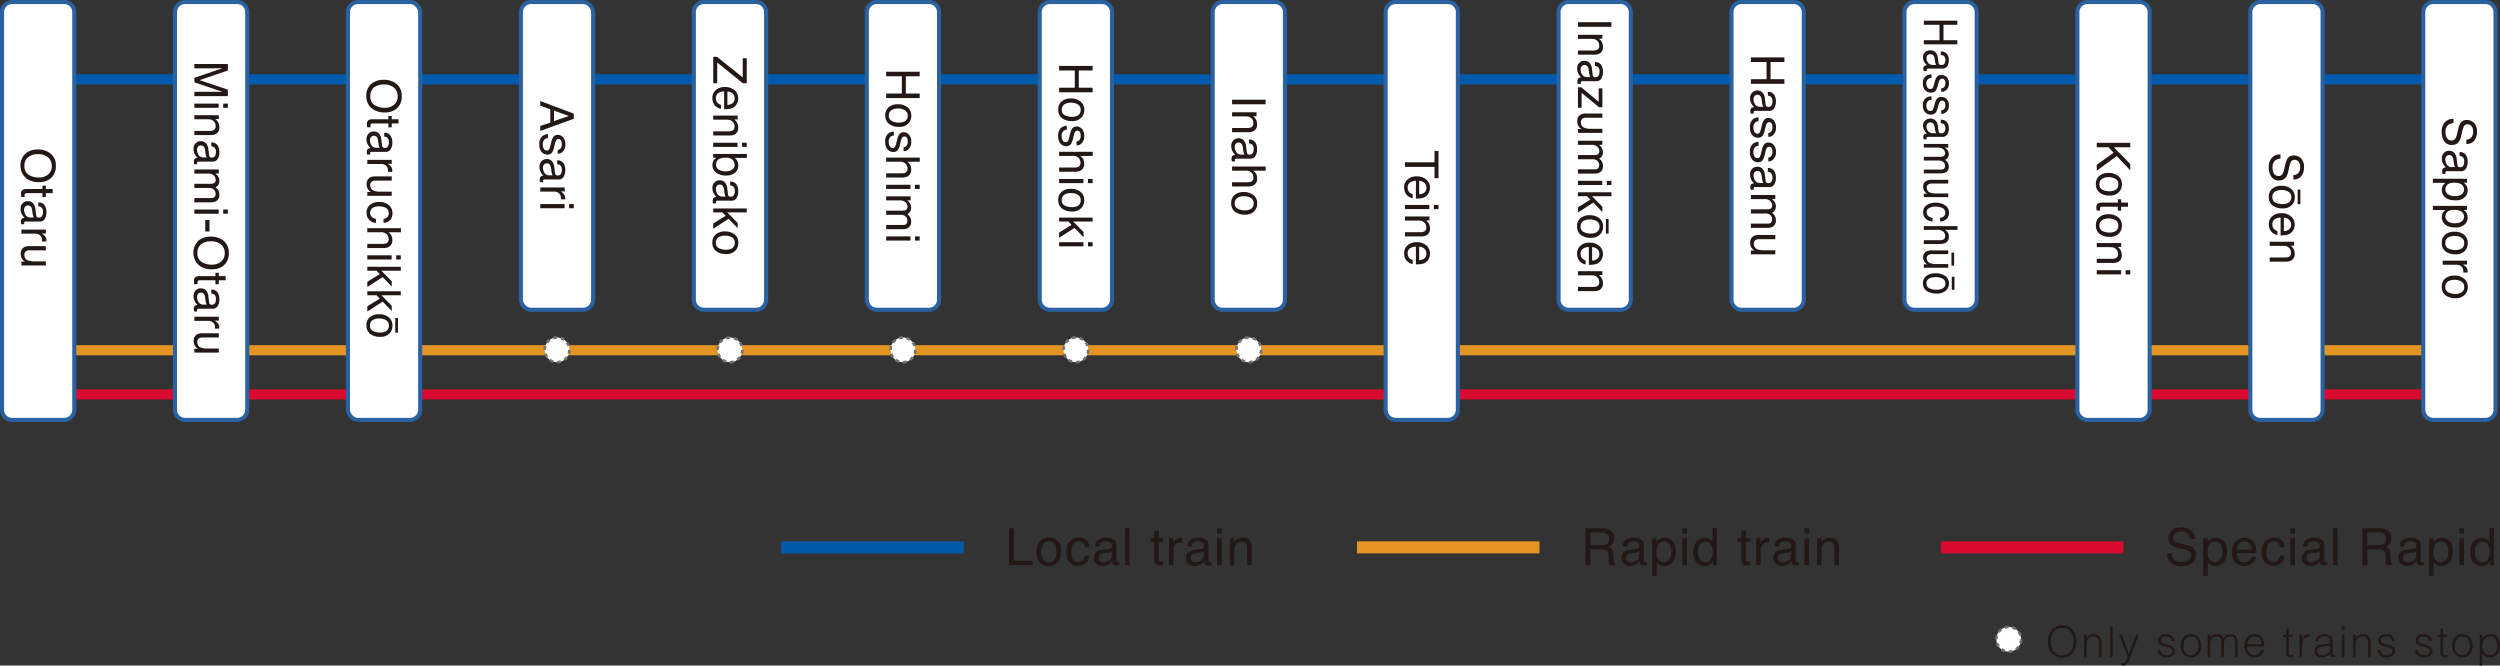 <svg id="グループ_3" data-name="グループ 3" xmlns="http://www.w3.org/2000/svg" xmlns:xlink="http://www.w3.org/1999/xlink" width="939.229" height="250.024" viewBox="0 0 939.229 250.024">
  <rect x="0" y="0" width="939.229" height="250.024" fill="#333333" stroke="none"/>
  <defs>
    <clipPath id="clip-path">
      <rect id="長方形_37" data-name="長方形 37" width="939.229" height="250.024" fill="none"/>
    </clipPath>
  </defs>
  <line id="線_1" data-name="線 1" x2="68.572" transform="translate(293.489 205.641)" fill="none" stroke="#005bac" stroke-miterlimit="10" stroke-width="4.526"/>
  <path id="パス_1" data-name="パス 1" d="M379.074,198.465h1.877v12.2H387.9v1.65h-8.826Z" fill="#231815"/>
  <g id="グループ_2" data-name="グループ 2">
    <g id="グループ_1" data-name="グループ 1" clip-path="url(#clip-path)">
      <path id="パス_2" data-name="パス 2" d="M397.389,203.226a5.1,5.1,0,0,1,1.339,3.825,6.6,6.6,0,0,1-1.18,4.033,4.26,4.26,0,0,1-3.661,1.592,4.121,4.121,0,0,1-3.287-1.409,5.584,5.584,0,0,1-1.217-3.783,6.046,6.046,0,0,1,1.282-4.05,4.3,4.3,0,0,1,3.446-1.508,4.529,4.529,0,0,1,3.278,1.3m-1.055,6.712a6.4,6.4,0,0,0,.62-2.84,5.1,5.1,0,0,0-.447-2.3,2.515,2.515,0,0,0-2.443-1.394,2.4,2.4,0,0,0-2.238,1.187,5.547,5.547,0,0,0-.7,2.863,4.826,4.826,0,0,0,.7,2.685,2.456,2.456,0,0,0,2.22,1.073,2.309,2.309,0,0,0,2.288-1.276" fill="#231815"/>
      <path id="パス_3" data-name="パス 3" d="M407.966,202.755a3.969,3.969,0,0,1,1.287,2.857H407.6a3.054,3.054,0,0,0-.688-1.551,2.173,2.173,0,0,0-1.726-.618,2.385,2.385,0,0,0-2.32,1.583,6.287,6.287,0,0,0-.452,2.533,4.755,4.755,0,0,0,.641,2.552,2.491,2.491,0,0,0,3.692.393,3.546,3.546,0,0,0,.853-1.761h1.65a3.99,3.99,0,0,1-4.309,3.866,3.861,3.861,0,0,1-3.159-1.448,5.538,5.538,0,0,1-1.178-3.616,6.093,6.093,0,0,1,1.292-4.14,4.174,4.174,0,0,1,3.29-1.48,4.405,4.405,0,0,1,2.777.83" fill="#231815"/>
      <path id="パス_4" data-name="パス 4" d="M416.846,206.206a.923.923,0,0,0,.783-.49,1.5,1.5,0,0,0,.113-.653,1.386,1.386,0,0,0-.616-1.264,3.305,3.305,0,0,0-1.765-.393,2.235,2.235,0,0,0-1.882.72,2.379,2.379,0,0,0-.4,1.185h-1.584a2.925,2.925,0,0,1,1.21-2.605,4.949,4.949,0,0,1,2.7-.733,5.488,5.488,0,0,1,2.892.679,2.3,2.3,0,0,1,1.1,2.112v5.819a.739.739,0,0,0,.109.424.522.522,0,0,0,.458.16c.075,0,.16-.005.253-.014s.2-.024.3-.043v1.255a4.778,4.778,0,0,1-.6.141,4.393,4.393,0,0,1-.566.028,1.4,1.4,0,0,1-1.273-.622,2.4,2.4,0,0,1-.292-.934,4.32,4.32,0,0,1-1.49,1.179,4.613,4.613,0,0,1-2.141.5,3.187,3.187,0,0,1-2.3-.852,2.832,2.832,0,0,1-.891-2.134,2.744,2.744,0,0,1,.877-2.175,4.179,4.179,0,0,1,2.3-.952Zm-3.574,4.585a2,2,0,0,0,1.273.423,3.88,3.88,0,0,0,1.736-.414,2.332,2.332,0,0,0,1.414-2.25v-1.365a2.9,2.9,0,0,1-.8.331,6.833,6.833,0,0,1-.96.189l-1.025.131a3.968,3.968,0,0,0-1.388.387,1.5,1.5,0,0,0-.787,1.411,1.4,1.4,0,0,0,.537,1.157" fill="#231815"/>
      <rect id="長方形_1" data-name="長方形 1" width="1.697" height="13.852" transform="translate(422.704 198.465)" fill="#231815"/>
      <path id="パス_5" data-name="パス 5" d="M433.617,199.4h1.717v2.819h1.612V203.6h-1.612V210.2a.712.712,0,0,0,.358.707,1.522,1.522,0,0,0,.659.1c.082,0,.17,0,.265-.006s.2-.015.33-.032v1.348a3.722,3.722,0,0,1-.608.123,5.826,5.826,0,0,1-.684.038,1.842,1.842,0,0,1-1.612-.608,2.7,2.7,0,0,1-.425-1.58V203.6H432.25v-1.387h1.367Z" fill="#231815"/>
      <path id="パス_6" data-name="パス 6" d="M439.174,202.218h1.612v1.745a3.856,3.856,0,0,1,.972-1.241,2.521,2.521,0,0,1,1.782-.73c.031,0,.084,0,.16.009s.2.019.387.038v1.791a2.673,2.673,0,0,0-.278-.037c-.085-.007-.178-.01-.279-.01a2.418,2.418,0,0,0-1.97.826,2.877,2.877,0,0,0-.689,1.9v5.808h-1.7Z" fill="#231815"/>
      <path id="パス_7" data-name="パス 7" d="M451.452,206.206a.923.923,0,0,0,.783-.49,1.5,1.5,0,0,0,.113-.653,1.386,1.386,0,0,0-.616-1.264,3.3,3.3,0,0,0-1.765-.393,2.235,2.235,0,0,0-1.882.72,2.379,2.379,0,0,0-.4,1.185H446.1a2.925,2.925,0,0,1,1.21-2.605,4.949,4.949,0,0,1,2.7-.733,5.488,5.488,0,0,1,2.892.679,2.3,2.3,0,0,1,1.1,2.112v5.819a.739.739,0,0,0,.109.424.522.522,0,0,0,.458.16c.075,0,.16-.005.253-.014s.2-.024.3-.043v1.255a4.778,4.778,0,0,1-.6.141,4.393,4.393,0,0,1-.566.028,1.4,1.4,0,0,1-1.273-.622,2.4,2.4,0,0,1-.292-.934,4.32,4.32,0,0,1-1.49,1.179,4.613,4.613,0,0,1-2.141.5,3.187,3.187,0,0,1-2.3-.852,2.832,2.832,0,0,1-.891-2.134,2.744,2.744,0,0,1,.877-2.175,4.179,4.179,0,0,1,2.3-.952Zm-3.574,4.585a2,2,0,0,0,1.273.423,3.88,3.88,0,0,0,1.736-.414,2.332,2.332,0,0,0,1.414-2.25v-1.365a2.9,2.9,0,0,1-.8.331,6.834,6.834,0,0,1-.96.189l-1.025.131a3.968,3.968,0,0,0-1.388.387,1.5,1.5,0,0,0-.787,1.411,1.4,1.4,0,0,0,.537,1.157" fill="#231815"/>
      <path id="パス_8" data-name="パス 8" d="M457.264,198.465h1.726v1.923h-1.726Zm0,3.8h1.726v10.052h-1.726Z" fill="#231815"/>
      <path id="パス_9" data-name="パス 9" d="M462.037,202.218h1.612v1.433a4.53,4.53,0,0,1,1.518-1.273,4.059,4.059,0,0,1,1.782-.386,2.937,2.937,0,0,1,2.9,1.5,5.305,5.305,0,0,1,.415,2.348v6.478h-1.725v-6.365a3.439,3.439,0,0,0-.274-1.49,1.657,1.657,0,0,0-1.64-.943,3.323,3.323,0,0,0-.99.123,2.549,2.549,0,0,0-1.226.83,2.5,2.5,0,0,0-.552,1.032,6.953,6.953,0,0,0-.127,1.523v5.29h-1.7Z" fill="#231815"/>
      <line id="線_2" data-name="線 2" x2="68.572" transform="translate(509.816 205.641)" fill="none" stroke="#e39423" stroke-miterlimit="10" stroke-width="4.526"/>
      <path id="パス_10" data-name="パス 10" d="M595.628,198.464h6.3a6.2,6.2,0,0,1,2.565.462,3.281,3.281,0,0,1,1.917,3.273,3.4,3.4,0,0,1-1.953,3.309,2.839,2.839,0,0,1,1.221.868,3.116,3.116,0,0,1,.458,1.745l.066,1.857a5.743,5.743,0,0,0,.132,1.179,1.156,1.156,0,0,0,.6.848v.312h-2.3a1.776,1.776,0,0,1-.15-.462,8.8,8.8,0,0,1-.095-1.094l-.112-2.31a1.954,1.954,0,0,0-.981-1.821,3.948,3.948,0,0,0-1.64-.254h-4.15v5.941h-1.877Zm6.1,6.347a3.471,3.471,0,0,0,2.031-.528,2.182,2.182,0,0,0,.747-1.906,2.055,2.055,0,0,0-1.045-2.017,3.329,3.329,0,0,0-1.495-.283h-4.456v4.734Z" fill="#231815"/>
      <path id="パス_11" data-name="パス 11" d="M615.017,206.2a.92.92,0,0,0,.783-.489,1.5,1.5,0,0,0,.113-.654,1.385,1.385,0,0,0-.616-1.263,3.3,3.3,0,0,0-1.765-.393,2.236,2.236,0,0,0-1.882.72,2.379,2.379,0,0,0-.4,1.185h-1.584a2.924,2.924,0,0,1,1.21-2.6,4.949,4.949,0,0,1,2.7-.733,5.5,5.5,0,0,1,2.892.678,2.307,2.307,0,0,1,1.1,2.113v5.819a.739.739,0,0,0,.109.424.526.526,0,0,0,.458.16,2.382,2.382,0,0,0,.253-.015c.1-.008.2-.023.3-.042v1.254a4.824,4.824,0,0,1-.6.142,4.585,4.585,0,0,1-.566.028,1.4,1.4,0,0,1-1.273-.622,2.419,2.419,0,0,1-.292-.934,4.321,4.321,0,0,1-1.49,1.179,4.612,4.612,0,0,1-2.141.5,3.192,3.192,0,0,1-2.3-.851,2.832,2.832,0,0,1-.891-2.134,2.743,2.743,0,0,1,.877-2.175,4.172,4.172,0,0,1,2.3-.952Zm-3.574,4.586a2,2,0,0,0,1.273.423,3.88,3.88,0,0,0,1.736-.414,2.332,2.332,0,0,0,1.414-2.25v-1.365a2.9,2.9,0,0,1-.8.331,6.843,6.843,0,0,1-.959.188l-1.026.132a3.969,3.969,0,0,0-1.388.387,1.5,1.5,0,0,0-.787,1.411,1.4,1.4,0,0,0,.537,1.157" fill="#231815"/>
      <path id="パス_12" data-name="パス 12" d="M620.686,202.265h1.659V203.6a4.125,4.125,0,0,1,1.117-1.066,3.587,3.587,0,0,1,2.022-.566,3.809,3.809,0,0,1,2.922,1.315,5.384,5.384,0,0,1,1.2,3.758q0,3.3-1.732,4.715a3.919,3.919,0,0,1-2.556.9,3.482,3.482,0,0,1-1.922-.5,4.446,4.446,0,0,1-1.012-.972v5.158h-1.7Zm6.386,7.916a4.728,4.728,0,0,0,.79-2.976,5.522,5.522,0,0,0-.351-2.074,2.567,2.567,0,0,0-4.843.094,6.955,6.955,0,0,0-.351,2.395,5.051,5.051,0,0,0,.351,1.99,2.577,2.577,0,0,0,4.4.571" fill="#231815"/>
      <path id="パス_13" data-name="パス 13" d="M632.051,198.464h1.726v1.924h-1.726Zm0,3.8h1.726v10.052h-1.726Z" fill="#231815"/>
      <path id="パス_14" data-name="パス 14" d="M642.372,202.529a4.5,4.5,0,0,1,1.024.99v-5.1h1.631v13.9H643.5v-1.4a3.667,3.667,0,0,1-1.4,1.348,3.992,3.992,0,0,1-1.851.415,3.74,3.74,0,0,1-2.912-1.42,5.56,5.56,0,0,1-1.231-3.776,6.53,6.53,0,0,1,1.123-3.823,3.671,3.671,0,0,1,3.208-1.618,3.563,3.563,0,0,1,1.934.491m-3.788,7.572a2.4,2.4,0,0,0,2.2,1.094,2.309,2.309,0,0,0,1.928-1.014,4.8,4.8,0,0,0,.755-2.909,4.32,4.32,0,0,0-.778-2.834,2.429,2.429,0,0,0-1.924-.919,2.536,2.536,0,0,0-2.069.98,4.515,4.515,0,0,0-.793,2.886,5.024,5.024,0,0,0,.686,2.716" fill="#231815"/>
      <path id="パス_15" data-name="パス 15" d="M654.234,199.4h1.717v2.819h1.612V203.6h-1.612V210.2a.711.711,0,0,0,.359.707,1.516,1.516,0,0,0,.659.1c.081,0,.169,0,.265-.006s.2-.015.329-.032v1.349a3.707,3.707,0,0,1-.607.122,5.84,5.84,0,0,1-.685.038,1.842,1.842,0,0,1-1.612-.608,2.71,2.71,0,0,1-.425-1.579V203.6h-1.367v-1.387h1.367Z" fill="#231815"/>
      <path id="パス_16" data-name="パス 16" d="M659.791,202.217H661.4v1.745a3.843,3.843,0,0,1,.972-1.24,2.518,2.518,0,0,1,1.782-.731c.031,0,.084,0,.16.009s.2.019.387.038v1.791a2.676,2.676,0,0,0-.278-.037c-.085-.007-.178-.01-.279-.01a2.421,2.421,0,0,0-1.97.826,2.877,2.877,0,0,0-.689,1.9v5.809h-1.7Z" fill="#231815"/>
      <path id="パス_17" data-name="パス 17" d="M672.07,206.2a.921.921,0,0,0,.783-.489,1.5,1.5,0,0,0,.113-.654,1.385,1.385,0,0,0-.616-1.263,3.3,3.3,0,0,0-1.765-.393,2.235,2.235,0,0,0-1.882.72,2.379,2.379,0,0,0-.4,1.185h-1.584a2.924,2.924,0,0,1,1.21-2.6,4.949,4.949,0,0,1,2.7-.733,5.5,5.5,0,0,1,2.892.678,2.307,2.307,0,0,1,1.1,2.113v5.819a.739.739,0,0,0,.109.424.525.525,0,0,0,.458.16,2.4,2.4,0,0,0,.253-.015c.1-.008.2-.023.3-.042v1.254a4.824,4.824,0,0,1-.6.142,4.586,4.586,0,0,1-.566.028,1.4,1.4,0,0,1-1.273-.622,2.4,2.4,0,0,1-.292-.934,4.32,4.32,0,0,1-1.49,1.179,4.612,4.612,0,0,1-2.141.5,3.19,3.19,0,0,1-2.3-.851,2.832,2.832,0,0,1-.891-2.134,2.743,2.743,0,0,1,.877-2.175,4.172,4.172,0,0,1,2.3-.952ZM668.5,210.79a2,2,0,0,0,1.273.423,3.88,3.88,0,0,0,1.736-.414,2.332,2.332,0,0,0,1.414-2.25v-1.365a2.9,2.9,0,0,1-.8.331,6.827,6.827,0,0,1-.96.188l-1.025.132a3.969,3.969,0,0,0-1.388.387,1.5,1.5,0,0,0-.787,1.411,1.4,1.4,0,0,0,.537,1.157" fill="#231815"/>
      <path id="パス_18" data-name="パス 18" d="M677.881,198.464h1.726v1.924h-1.726Zm0,3.8h1.726v10.052h-1.726Z" fill="#231815"/>
      <path id="パス_19" data-name="パス 19" d="M682.654,202.217h1.612v1.434a4.534,4.534,0,0,1,1.518-1.274,4.059,4.059,0,0,1,1.782-.386,2.937,2.937,0,0,1,2.9,1.5,5.305,5.305,0,0,1,.415,2.348v6.479H689.16v-6.366a3.439,3.439,0,0,0-.274-1.49,1.656,1.656,0,0,0-1.64-.942,3.36,3.36,0,0,0-.99.122,2.549,2.549,0,0,0-1.226.83,2.5,2.5,0,0,0-.552,1.032,6.954,6.954,0,0,0-.127,1.524v5.29h-1.7Z" fill="#231815"/>
      <line id="線_3" data-name="線 3" x2="68.572" transform="translate(729.159 205.641)" fill="none" stroke="#d80a30" stroke-miterlimit="10" stroke-width="4.526"/>
      <path id="パス_20" data-name="パス 20" d="M815.971,207.845a3.894,3.894,0,0,0,.535,1.914,3.5,3.5,0,0,0,3.171,1.377,5.432,5.432,0,0,0,1.853-.3,2.123,2.123,0,0,0,1.617-2.093,1.833,1.833,0,0,0-.686-1.613,6.824,6.824,0,0,0-2.174-.82l-1.818-.424a8.024,8.024,0,0,1-2.52-.915,2.925,2.925,0,0,1-1.28-2.593,4.045,4.045,0,0,1,1.257-3.064,4.958,4.958,0,0,1,3.561-1.2,6.059,6.059,0,0,1,3.6,1.051,3.837,3.837,0,0,1,1.483,3.362h-1.764a3.557,3.557,0,0,0-.578-1.706,3.29,3.29,0,0,0-2.794-1.085,3.137,3.137,0,0,0-2.287.7,2.228,2.228,0,0,0-.7,1.622,1.593,1.593,0,0,0,.823,1.489,11.814,11.814,0,0,0,2.439.755l1.882.443a5.66,5.66,0,0,1,2.1.877,3.326,3.326,0,0,1,1.279,2.82,3.545,3.545,0,0,1-1.633,3.291,7.176,7.176,0,0,1-3.793.989A5.582,5.582,0,0,1,815.6,211.4a4.517,4.517,0,0,1-1.4-3.556Z" fill="#231815"/>
      <path id="パス_21" data-name="パス 21" d="M827.74,202.263H829.4V203.6a4.14,4.14,0,0,1,1.117-1.066,3.594,3.594,0,0,1,2.022-.565,3.809,3.809,0,0,1,2.922,1.315,5.382,5.382,0,0,1,1.2,3.758q0,3.3-1.732,4.715a3.924,3.924,0,0,1-2.556.9,3.483,3.483,0,0,1-1.922-.5,4.415,4.415,0,0,1-1.012-.971v5.157h-1.7Zm6.386,7.916a4.725,4.725,0,0,0,.79-2.975,5.531,5.531,0,0,0-.351-2.075,2.567,2.567,0,0,0-4.843.1,6.951,6.951,0,0,0-.351,2.4,5.05,5.05,0,0,0,.351,1.99,2.576,2.576,0,0,0,4.4.57" fill="#231815"/>
      <path id="パス_22" data-name="パス 22" d="M845.343,202.494a3.831,3.831,0,0,1,1.528,1.306,4.549,4.549,0,0,1,.675,1.782,11.835,11.835,0,0,1,.149,2.226h-7.346a4.37,4.37,0,0,0,.721,2.472,2.4,2.4,0,0,0,2.086.932,2.682,2.682,0,0,0,2.106-.882,3,3,0,0,0,.623-1.183h1.669a3.5,3.5,0,0,1-.439,1.24,4.451,4.451,0,0,1-.831,1.117,3.919,3.919,0,0,1-1.9,1.018,5.717,5.717,0,0,1-1.376.151,4.215,4.215,0,0,1-3.177-1.372,5.36,5.36,0,0,1-1.3-3.843,5.824,5.824,0,0,1,1.312-3.95,4.313,4.313,0,0,1,3.429-1.519,4.547,4.547,0,0,1,2.072.505m.608,3.965a4.431,4.431,0,0,0-.478-1.764,2.438,2.438,0,0,0-2.309-1.225,2.549,2.549,0,0,0-1.944.843,3.2,3.2,0,0,0-.832,2.146Z" fill="#231815"/>
      <path id="パス_23" data-name="パス 23" d="M857,202.753a3.973,3.973,0,0,1,1.287,2.857h-1.65a3.054,3.054,0,0,0-.688-1.551,2.176,2.176,0,0,0-1.726-.618,2.385,2.385,0,0,0-2.32,1.583,6.292,6.292,0,0,0-.452,2.534,4.754,4.754,0,0,0,.641,2.551,2.489,2.489,0,0,0,3.692.393,3.546,3.546,0,0,0,.853-1.761h1.65a3.99,3.99,0,0,1-4.309,3.866,3.861,3.861,0,0,1-3.159-1.448,5.538,5.538,0,0,1-1.178-3.616,6.093,6.093,0,0,1,1.292-4.14,4.174,4.174,0,0,1,3.29-1.48,4.405,4.405,0,0,1,2.777.83" fill="#231815"/>
      <path id="パス_24" data-name="パス 24" d="M860.467,198.463h1.726v1.923h-1.726Zm0,3.8h1.726v10.052h-1.726Z" fill="#231815"/>
      <path id="パス_25" data-name="パス 25" d="M870.652,206.2a.923.923,0,0,0,.783-.49,1.493,1.493,0,0,0,.113-.653,1.384,1.384,0,0,0-.616-1.263,3.3,3.3,0,0,0-1.765-.394,2.233,2.233,0,0,0-1.882.721,2.376,2.376,0,0,0-.4,1.185H865.3a2.926,2.926,0,0,1,1.21-2.606,4.957,4.957,0,0,1,2.7-.732,5.488,5.488,0,0,1,2.892.678,2.3,2.3,0,0,1,1.1,2.113v5.818a.739.739,0,0,0,.109.424.522.522,0,0,0,.458.16c.075,0,.16-.005.253-.014s.2-.023.3-.043v1.255a4.782,4.782,0,0,1-.6.141,4.393,4.393,0,0,1-.566.028,1.4,1.4,0,0,1-1.273-.622,2.4,2.4,0,0,1-.292-.934,4.309,4.309,0,0,1-1.49,1.179,4.613,4.613,0,0,1-2.141.5,3.187,3.187,0,0,1-2.3-.852,2.832,2.832,0,0,1-.891-2.133,2.745,2.745,0,0,1,.877-2.176,4.171,4.171,0,0,1,2.3-.951Zm-3.574,4.585a2,2,0,0,0,1.273.424,3.882,3.882,0,0,0,1.736-.415,2.332,2.332,0,0,0,1.414-2.25v-1.365a2.9,2.9,0,0,1-.8.331,6.834,6.834,0,0,1-.96.189l-1.025.132a3.949,3.949,0,0,0-1.388.386,1.5,1.5,0,0,0-.787,1.411,1.4,1.4,0,0,0,.537,1.157" fill="#231815"/>
      <rect id="長方形_2" data-name="長方形 2" width="1.697" height="13.852" transform="translate(876.511 198.463)" fill="#231815"/>
      <path id="パス_26" data-name="パス 26" d="M887.537,198.463h6.3a6.182,6.182,0,0,1,2.565.462,3.28,3.28,0,0,1,1.917,3.272,3.406,3.406,0,0,1-1.953,3.31,2.83,2.83,0,0,1,1.221.867,3.118,3.118,0,0,1,.458,1.745l.066,1.858a5.752,5.752,0,0,0,.132,1.179,1.158,1.158,0,0,0,.6.848v.311h-2.3a1.774,1.774,0,0,1-.15-.462,8.74,8.74,0,0,1-.1-1.094l-.112-2.31a1.952,1.952,0,0,0-.981-1.82,3.945,3.945,0,0,0-1.64-.255h-4.15v5.941h-1.877Zm6.1,6.346a3.463,3.463,0,0,0,2.031-.528,2.179,2.179,0,0,0,.747-1.9,2.054,2.054,0,0,0-1.045-2.017,3.316,3.316,0,0,0-1.495-.283h-4.456v4.733Z" fill="#231815"/>
      <path id="パス_27" data-name="パス 27" d="M906.927,206.2a.923.923,0,0,0,.783-.49,1.493,1.493,0,0,0,.113-.653,1.384,1.384,0,0,0-.616-1.263,3.3,3.3,0,0,0-1.765-.394,2.232,2.232,0,0,0-1.882.721,2.376,2.376,0,0,0-.4,1.185h-1.584a2.926,2.926,0,0,1,1.21-2.606,4.957,4.957,0,0,1,2.7-.732,5.488,5.488,0,0,1,2.892.678,2.3,2.3,0,0,1,1.1,2.113v5.818a.739.739,0,0,0,.109.424.522.522,0,0,0,.458.16c.075,0,.16-.005.253-.014s.2-.023.3-.043v1.255a4.782,4.782,0,0,1-.6.141,4.394,4.394,0,0,1-.566.028,1.4,1.4,0,0,1-1.273-.622,2.4,2.4,0,0,1-.292-.934,4.309,4.309,0,0,1-1.49,1.179,4.613,4.613,0,0,1-2.141.5,3.187,3.187,0,0,1-2.3-.852,2.832,2.832,0,0,1-.891-2.133,2.745,2.745,0,0,1,.877-2.176,4.171,4.171,0,0,1,2.3-.951Zm-3.574,4.585a2,2,0,0,0,1.273.424,3.882,3.882,0,0,0,1.736-.415,2.332,2.332,0,0,0,1.414-2.25v-1.365a2.9,2.9,0,0,1-.8.331,6.833,6.833,0,0,1-.96.189l-1.025.132a3.949,3.949,0,0,0-1.388.386,1.5,1.5,0,0,0-.787,1.411,1.4,1.4,0,0,0,.537,1.157" fill="#231815"/>
      <path id="パス_28" data-name="パス 28" d="M912.6,202.263h1.659V203.6a4.14,4.14,0,0,1,1.117-1.066,3.594,3.594,0,0,1,2.022-.565,3.809,3.809,0,0,1,2.922,1.315,5.382,5.382,0,0,1,1.2,3.758q0,3.3-1.732,4.715a3.924,3.924,0,0,1-2.556.9,3.482,3.482,0,0,1-1.922-.5,4.415,4.415,0,0,1-1.012-.971v5.157h-1.7Zm6.386,7.916a4.725,4.725,0,0,0,.79-2.975,5.531,5.531,0,0,0-.351-2.075,2.567,2.567,0,0,0-4.843.1,6.951,6.951,0,0,0-.351,2.4,5.05,5.05,0,0,0,.351,1.99,2.576,2.576,0,0,0,4.4.57" fill="#231815"/>
      <path id="パス_29" data-name="パス 29" d="M923.961,198.463h1.726v1.923h-1.726Zm0,3.8h1.726v10.052h-1.726Z" fill="#231815"/>
      <path id="パス_30" data-name="パス 30" d="M934.281,202.527a4.521,4.521,0,0,1,1.024.99v-5.1h1.631v13.9h-1.527v-1.4a3.664,3.664,0,0,1-1.4,1.347,3.98,3.98,0,0,1-1.851.415,3.738,3.738,0,0,1-2.912-1.419,5.564,5.564,0,0,1-1.231-3.776,6.531,6.531,0,0,1,1.123-3.824,3.671,3.671,0,0,1,3.208-1.618,3.572,3.572,0,0,1,1.934.491m-3.788,7.572a2.4,2.4,0,0,0,2.2,1.094,2.309,2.309,0,0,0,1.928-1.014,4.8,4.8,0,0,0,.755-2.909,4.317,4.317,0,0,0-.778-2.833,2.427,2.427,0,0,0-1.924-.92,2.536,2.536,0,0,0-2.069.98,4.517,4.517,0,0,0-.793,2.886,5.024,5.024,0,0,0,.686,2.716" fill="#231815"/>
      <path id="パス_31" data-name="パス 31" d="M769.373,241.016a7.933,7.933,0,0,1,.344-2.368,5.684,5.684,0,0,1,1.015-1.928,4.867,4.867,0,0,1,1.664-1.3,5.2,5.2,0,0,1,2.29-.48,5.561,5.561,0,0,1,2.359.472,4.764,4.764,0,0,1,1.7,1.3,5.654,5.654,0,0,1,1.026,1.936,8.047,8.047,0,0,1,.343,2.376,7.823,7.823,0,0,1-.343,2.344,5.715,5.715,0,0,1-1.018,1.92,4.787,4.787,0,0,1-1.68,1.3,5.924,5.924,0,0,1-4.672,0,4.792,4.792,0,0,1-1.679-1.3,5.609,5.609,0,0,1-1.008-1.92,7.921,7.921,0,0,1-.336-2.344m5.375,5.12a4.1,4.1,0,0,0,1.93-.424,3.88,3.88,0,0,0,1.328-1.128,4.821,4.821,0,0,0,.767-1.632,7.521,7.521,0,0,0,.248-1.936,7.251,7.251,0,0,0-.3-2.152,4.691,4.691,0,0,0-.856-1.624,3.673,3.673,0,0,0-1.359-1.024,4.423,4.423,0,0,0-1.793-.352,4,4,0,0,0-1.912.432,3.9,3.9,0,0,0-1.328,1.144,4.927,4.927,0,0,0-.768,1.64,7.744,7.744,0,0,0,0,3.888,4.823,4.823,0,0,0,.768,1.632,3.758,3.758,0,0,0,1.328,1.12,4.207,4.207,0,0,0,1.943.416" fill="#231815"/>
      <path id="パス_32" data-name="パス 32" d="M783.885,246.76h-.959v-8.288h.959v1.152a6.154,6.154,0,0,1,1.191-.992,2.751,2.751,0,0,1,1.481-.384,3.782,3.782,0,0,1,1.424.264,2.422,2.422,0,0,1,1.1.92,2.071,2.071,0,0,1,.362.92,8.444,8.444,0,0,1,.054.984v5.424h-.959v-5.408a2.475,2.475,0,0,0-.5-1.68,2.108,2.108,0,0,0-1.648-.56,2.338,2.338,0,0,0-.817.136,2.621,2.621,0,0,0-.664.36,2.444,2.444,0,0,0-.5.512,2.375,2.375,0,0,0-.318.608,3.006,3.006,0,0,0-.178.768q-.031.367-.031.8Z" fill="#231815"/>
      <rect id="長方形_3" data-name="長方形 3" width="0.959" height="11.52" transform="translate(792.766 235.24)" fill="#231815"/>
      <path id="パス_33" data-name="パス 33" d="M796.908,249l.393.064a2.6,2.6,0,0,0,.408.032.892.892,0,0,0,.656-.256,2.15,2.15,0,0,0,.424-.615,5.1,5.1,0,0,0,.279-.751,3.41,3.41,0,0,1,.256-.663l-3.215-8.339h1.072l2.655,7.12,2.656-7.12h1.041l-3.088,8.176q-.289.783-.553,1.408a6.309,6.309,0,0,1-.56,1.064,2.349,2.349,0,0,1-.654.672,1.562,1.562,0,0,1-.858.232,3.628,3.628,0,0,1-.488-.032,4.286,4.286,0,0,1-.424-.08Z" fill="#231815"/>
      <path id="パス_34" data-name="パス 34" d="M811.58,244.168a2.443,2.443,0,0,0,.809,1.512,2.737,2.737,0,0,0,1.671.44,2.911,2.911,0,0,0,.913-.128,1.841,1.841,0,0,0,.632-.344,1.511,1.511,0,0,0,.375-.488,1.326,1.326,0,0,0,.129-.576,1.061,1.061,0,0,0-.392-.9,2.954,2.954,0,0,0-.985-.464,12.588,12.588,0,0,0-1.279-.288,6.252,6.252,0,0,1-1.281-.36,2.543,2.543,0,0,1-.983-.688,1.861,1.861,0,0,1-.392-1.264,2.162,2.162,0,0,1,.76-1.7,3.164,3.164,0,0,1,2.152-.664,3.67,3.67,0,0,1,2.183.6,2.74,2.74,0,0,1,1.016,2.008h-.974a1.8,1.8,0,0,0-.729-1.352,2.714,2.714,0,0,0-1.512-.392,2.154,2.154,0,0,0-1.392.392,1.264,1.264,0,0,0-.481,1.032,1.007,1.007,0,0,0,.393.856,3.224,3.224,0,0,0,.984.48q.592.185,1.279.328a6.3,6.3,0,0,1,1.28.408,2.821,2.821,0,0,1,.984.712,1.831,1.831,0,0,1,.393,1.248,2.113,2.113,0,0,1-.256,1.048,2.244,2.244,0,0,1-.705.76,3.265,3.265,0,0,1-1.063.456,5.666,5.666,0,0,1-1.353.152,3.651,3.651,0,0,1-1.3-.216,2.845,2.845,0,0,1-.969-.6,2.788,2.788,0,0,1-.623-.9,3.109,3.109,0,0,1-.256-1.1Z" fill="#231815"/>
      <path id="パス_35" data-name="パス 35" d="M823.118,246.984a4.318,4.318,0,0,1-1.5-.288,3.328,3.328,0,0,1-1.216-.816,3.952,3.952,0,0,1-.825-1.36,5.435,5.435,0,0,1-.3-1.9,5.916,5.916,0,0,1,.238-1.7,4.012,4.012,0,0,1,.721-1.384,3.438,3.438,0,0,1,1.2-.936,4.316,4.316,0,0,1,3.377,0,3.449,3.449,0,0,1,1.2.928,3.822,3.822,0,0,1,.713,1.384,6.146,6.146,0,0,1,.232,1.712,5.522,5.522,0,0,1-.273,1.792,4.02,4.02,0,0,1-.775,1.376,3.437,3.437,0,0,1-1.215.888,3.893,3.893,0,0,1-1.576.312m2.814-4.368a5.647,5.647,0,0,0-.16-1.376,3.291,3.291,0,0,0-.494-1.112,2.41,2.41,0,0,0-.866-.744,2.8,2.8,0,0,0-1.294-.272,2.639,2.639,0,0,0-1.29.3,2.522,2.522,0,0,0-.871.784,3.434,3.434,0,0,0-.5,1.12,5.281,5.281,0,0,0-.16,1.3,5.157,5.157,0,0,0,.184,1.416,3.333,3.333,0,0,0,.535,1.112,2.417,2.417,0,0,0,.881.72,2.75,2.75,0,0,0,1.217.256,2.621,2.621,0,0,0,1.287-.3,2.5,2.5,0,0,0,.873-.792,3.581,3.581,0,0,0,.494-1.12,5.179,5.179,0,0,0,.16-1.3" fill="#231815"/>
      <path id="パス_36" data-name="パス 36" d="M830.35,246.76h-.961v-8.288h.961v1.248h.031a2.533,2.533,0,0,1,1.057-1.1,3.074,3.074,0,0,1,1.5-.376,3.226,3.226,0,0,1,.974.128,2.216,2.216,0,0,1,.682.344,1.994,1.994,0,0,1,.463.5,3.427,3.427,0,0,1,.312.624,2.8,2.8,0,0,1,1.112-1.208,3.192,3.192,0,0,1,1.592-.392,2.8,2.8,0,0,1,1.353.28,2.023,2.023,0,0,1,.775.736,2.837,2.837,0,0,1,.36,1.048,8.359,8.359,0,0,1,.088,1.216v5.232h-.959v-5.728a2.342,2.342,0,0,0-.377-1.408,1.638,1.638,0,0,0-1.4-.512,2.318,2.318,0,0,0-1.871.944,1.818,1.818,0,0,0-.263.488,3.742,3.742,0,0,0-.168.584,4.542,4.542,0,0,0-.088.608c-.018.2-.026.39-.026.56v4.464h-.959v-5.728a2.328,2.328,0,0,0-.377-1.408,1.634,1.634,0,0,0-1.4-.512,2.314,2.314,0,0,0-1.873.944,1.847,1.847,0,0,0-.264.488,4.1,4.1,0,0,0-.168.584,4.717,4.717,0,0,0-.088.608c-.015.2-.023.39-.023.56Z" fill="#231815"/>
      <path id="パス_37" data-name="パス 37" d="M844.237,242.84a4.472,4.472,0,0,0,.176,1.272,3.053,3.053,0,0,0,.521,1.04,2.513,2.513,0,0,0,.871.7,2.687,2.687,0,0,0,1.217.264,2.639,2.639,0,0,0,1.615-.5,2.4,2.4,0,0,0,.9-1.408h1.072a5.307,5.307,0,0,1-.465,1.1,3.335,3.335,0,0,1-.721.88,3.086,3.086,0,0,1-1.023.584,4.141,4.141,0,0,1-1.375.208,4.023,4.023,0,0,1-1.713-.336,3.219,3.219,0,0,1-1.184-.92,3.845,3.845,0,0,1-.687-1.376,6.213,6.213,0,0,1-.225-1.7,5.434,5.434,0,0,1,.264-1.712,4.351,4.351,0,0,1,.752-1.4,3.519,3.519,0,0,1,1.191-.944,3.615,3.615,0,0,1,1.6-.344,3.3,3.3,0,0,1,2.687,1.176,5.158,5.158,0,0,1,.959,3.416Zm5.408-.8a3.84,3.84,0,0,0-.168-1.144,2.66,2.66,0,0,0-.5-.928,2.378,2.378,0,0,0-.824-.624,2.657,2.657,0,0,0-1.135-.232,2.527,2.527,0,0,0-1.129.24,2.592,2.592,0,0,0-.832.64,3.264,3.264,0,0,0-.553.928,4.35,4.35,0,0,0-.271,1.12Z" fill="#231815"/>
      <path id="パス_38" data-name="パス 38" d="M861.5,246.792c-.119.021-.273.058-.465.112a2.4,2.4,0,0,1-.64.08,1.526,1.526,0,0,1-1.1-.36,1.755,1.755,0,0,1-.375-1.288v-6.064h-1.168v-.8h1.168v-2.3h.959v2.3h1.553v.8h-1.553v5.68c0,.2.006.379.015.528a.913.913,0,0,0,.1.368.47.47,0,0,0,.248.208,1.375,1.375,0,0,0,.473.064,2.517,2.517,0,0,0,.392-.032c.133-.022.264-.048.393-.08Z" fill="#231815"/>
      <path id="パス_39" data-name="パス 39" d="M864.844,246.76h-.959v-8.288h.959v1.552h.033a2.78,2.78,0,0,1,1.031-1.384,3.147,3.147,0,0,1,1.672-.392v1.04a2.8,2.8,0,0,0-1.343.256,2.2,2.2,0,0,0-.84.736,2.9,2.9,0,0,0-.432,1.1,7.073,7.073,0,0,0-.121,1.32Z" fill="#231815"/>
      <path id="パス_40" data-name="パス 40" d="M873.772,241.928c.181-.021.4-.053.648-.1a2.421,2.421,0,0,0,.615-.176.509.509,0,0,0,.3-.376,2.383,2.383,0,0,0,.057-.488,1.637,1.637,0,0,0-.473-1.208,2.2,2.2,0,0,0-1.591-.472,4.4,4.4,0,0,0-.913.088,2,2,0,0,0-.728.3,1.684,1.684,0,0,0-.512.576,2.457,2.457,0,0,0-.263.9h-.977a3,3,0,0,1,.336-1.256,2.579,2.579,0,0,1,.744-.848,3.1,3.1,0,0,1,1.057-.48,5.177,5.177,0,0,1,1.271-.152,4.931,4.931,0,0,1,1.176.136,2.751,2.751,0,0,1,.961.432,2.018,2.018,0,0,1,.639.792,2.841,2.841,0,0,1,.232,1.216v4.512c0,.374.066.611.2.712s.4.078.807-.072v.752l-.328.1a1.505,1.505,0,0,1-.424.064,1.92,1.92,0,0,1-.432-.048.747.747,0,0,1-.385-.152.951.951,0,0,1-.23-.288,1.18,1.18,0,0,1-.121-.368,2.6,2.6,0,0,1-.031-.424,4.177,4.177,0,0,1-1.393,1.024,4.1,4.1,0,0,1-1.7.352,3.8,3.8,0,0,1-1.049-.144,2.526,2.526,0,0,1-.887-.448,2.2,2.2,0,0,1-.609-.744,2.286,2.286,0,0,1-.223-1.048q0-2.112,2.895-2.5Zm1.617.48a4.689,4.689,0,0,1-1.232.336q-.624.081-1.248.128a3.527,3.527,0,0,0-1.721.5,1.423,1.423,0,0,0-.615,1.264,1.363,1.363,0,0,0,.152.664,1.421,1.421,0,0,0,.4.464,1.7,1.7,0,0,0,.577.272,2.539,2.539,0,0,0,.664.088,4.373,4.373,0,0,0,1.121-.144,3.019,3.019,0,0,0,.967-.44,2.255,2.255,0,0,0,.681-.752,2.179,2.179,0,0,0,.256-1.08Z" fill="#231815"/>
      <path id="パス_41" data-name="パス 41" d="M879.756,235.24h1.057v1.424h-1.057Zm.049,3.232h.959v8.288H879.8Z" fill="#231815"/>
      <path id="パス_42" data-name="パス 42" d="M884.973,246.76h-.961v-8.288h.961v1.152a6.1,6.1,0,0,1,1.191-.992,2.746,2.746,0,0,1,1.481-.384,3.781,3.781,0,0,1,1.424.264,2.433,2.433,0,0,1,1.1.92,2.067,2.067,0,0,1,.36.92,8.435,8.435,0,0,1,.056.984v5.424h-.961v-5.408a2.475,2.475,0,0,0-.494-1.68,2.111,2.111,0,0,0-1.648-.56,2.338,2.338,0,0,0-.817.136,2.587,2.587,0,0,0-.664.36,2.442,2.442,0,0,0-.5.512,2.383,2.383,0,0,0-.32.608,3.086,3.086,0,0,0-.176.768q-.032.367-.031.8Z" fill="#231815"/>
      <path id="パス_43" data-name="パス 43" d="M894.268,244.168a2.443,2.443,0,0,0,.809,1.512,2.737,2.737,0,0,0,1.671.44,2.911,2.911,0,0,0,.913-.128,1.842,1.842,0,0,0,.632-.344,1.513,1.513,0,0,0,.375-.488,1.326,1.326,0,0,0,.129-.576,1.061,1.061,0,0,0-.392-.9,2.955,2.955,0,0,0-.985-.464,12.588,12.588,0,0,0-1.279-.288,6.253,6.253,0,0,1-1.281-.36,2.544,2.544,0,0,1-.983-.688,1.861,1.861,0,0,1-.392-1.264,2.162,2.162,0,0,1,.76-1.7,3.164,3.164,0,0,1,2.152-.664,3.67,3.67,0,0,1,2.183.6,2.74,2.74,0,0,1,1.016,2.008h-.974a1.8,1.8,0,0,0-.729-1.352,2.714,2.714,0,0,0-1.512-.392,2.154,2.154,0,0,0-1.392.392,1.264,1.264,0,0,0-.481,1.032,1.007,1.007,0,0,0,.393.856,3.225,3.225,0,0,0,.984.48q.593.185,1.279.328a6.3,6.3,0,0,1,1.28.408,2.821,2.821,0,0,1,.984.712,1.831,1.831,0,0,1,.393,1.248,2.113,2.113,0,0,1-.256,1.048,2.244,2.244,0,0,1-.705.76,3.265,3.265,0,0,1-1.063.456,5.666,5.666,0,0,1-1.353.152,3.651,3.651,0,0,1-1.3-.216,2.846,2.846,0,0,1-.969-.6,2.788,2.788,0,0,1-.623-.9,3.107,3.107,0,0,1-.256-1.1Z" fill="#231815"/>
      <path id="パス_44" data-name="パス 44" d="M908.317,244.168a2.432,2.432,0,0,0,.807,1.512,2.743,2.743,0,0,0,1.673.44,2.9,2.9,0,0,0,.911-.128,1.823,1.823,0,0,0,.632-.344,1.491,1.491,0,0,0,.377-.488,1.352,1.352,0,0,0,.127-.576,1.061,1.061,0,0,0-.392-.9,2.925,2.925,0,0,0-.983-.464,12.631,12.631,0,0,0-1.281-.288,6.233,6.233,0,0,1-1.279-.36,2.565,2.565,0,0,1-.985-.688,1.861,1.861,0,0,1-.392-1.264,2.157,2.157,0,0,1,.762-1.7,3.158,3.158,0,0,1,2.15-.664,3.677,3.677,0,0,1,2.185.6,2.747,2.747,0,0,1,1.016,2.008h-.976a1.8,1.8,0,0,0-.729-1.352,2.714,2.714,0,0,0-1.512-.392,2.158,2.158,0,0,0-1.392.392,1.268,1.268,0,0,0-.479,1.032,1.006,1.006,0,0,0,.391.856,3.225,3.225,0,0,0,.984.48c.4.123.823.232,1.281.328a6.324,6.324,0,0,1,1.28.408,2.821,2.821,0,0,1,.984.712,1.84,1.84,0,0,1,.391,1.248,2.092,2.092,0,0,1-.256,1.048,2.218,2.218,0,0,1-.7.76,3.266,3.266,0,0,1-1.065.456,5.649,5.649,0,0,1-1.351.152,3.662,3.662,0,0,1-1.3-.216,2.763,2.763,0,0,1-1.592-1.5,3.2,3.2,0,0,1-.256-1.1Z" fill="#231815"/>
      <path id="パス_45" data-name="パス 45" d="M919.469,246.792c-.119.021-.273.058-.465.112a2.4,2.4,0,0,1-.64.08,1.526,1.526,0,0,1-1.1-.36,1.755,1.755,0,0,1-.375-1.288v-6.064h-1.168v-.8h1.168v-2.3h.959v2.3h1.553v.8h-1.553v5.68c0,.2.006.379.015.528a.913.913,0,0,0,.1.368.47.47,0,0,0,.248.208,1.376,1.376,0,0,0,.473.064,2.516,2.516,0,0,0,.392-.032c.133-.022.264-.048.393-.08Z" fill="#231815"/>
      <path id="パス_46" data-name="パス 46" d="M925.1,246.984a4.326,4.326,0,0,1-1.5-.288,3.333,3.333,0,0,1-1.215-.816,3.892,3.892,0,0,1-.825-1.36,5.433,5.433,0,0,1-.3-1.9,5.849,5.849,0,0,1,.24-1.7,4.011,4.011,0,0,1,.721-1.384,3.4,3.4,0,0,1,1.2-.936,4.311,4.311,0,0,1,3.375,0,3.474,3.474,0,0,1,1.2.928,3.818,3.818,0,0,1,.711,1.384,6.075,6.075,0,0,1,.232,1.712,5.525,5.525,0,0,1-.271,1.792,4.054,4.054,0,0,1-.775,1.376,3.426,3.426,0,0,1-1.217.888,3.886,3.886,0,0,1-1.576.312m2.816-4.368a5.65,5.65,0,0,0-.16-1.376,3.293,3.293,0,0,0-.5-1.112,2.4,2.4,0,0,0-.864-.744,2.816,2.816,0,0,0-1.3-.272,2.631,2.631,0,0,0-1.288.3,2.546,2.546,0,0,0-.873.784,3.519,3.519,0,0,0-.5,1.12,5.379,5.379,0,0,0-.16,1.3,5.156,5.156,0,0,0,.186,1.416,3.3,3.3,0,0,0,.535,1.112,2.385,2.385,0,0,0,.881.72,2.741,2.741,0,0,0,1.215.256,2.624,2.624,0,0,0,1.289-.3,2.511,2.511,0,0,0,.871-.792,3.584,3.584,0,0,0,.5-1.12,5.182,5.182,0,0,0,.16-1.3" fill="#231815"/>
      <path id="パス_47" data-name="パス 47" d="M932.572,250.024h-.961V238.472h.961v1.456h.031a2.83,2.83,0,0,1,.537-.72,3.146,3.146,0,0,1,.719-.528,3.925,3.925,0,0,1,.809-.32,3.112,3.112,0,0,1,.816-.112,3.946,3.946,0,0,1,1.711.336,3.17,3.17,0,0,1,1.16.92,3.727,3.727,0,0,1,.664,1.384,6.764,6.764,0,0,1,.209,1.712,6.116,6.116,0,0,1-.224,1.664,4.1,4.1,0,0,1-.68,1.4,3.377,3.377,0,0,1-1.152.96,3.521,3.521,0,0,1-1.641.36,3.832,3.832,0,0,1-1.688-.392,2.963,2.963,0,0,1-1.271-1.16Zm0-7.376a4.6,4.6,0,0,0,.191,1.336,3.49,3.49,0,0,0,.553,1.1,2.728,2.728,0,0,0,.879.752,2.458,2.458,0,0,0,1.178.28,2.673,2.673,0,0,0,1.287-.3,2.537,2.537,0,0,0,.9-.808,3.522,3.522,0,0,0,.512-1.192,5.493,5.493,0,0,0,.129-1.464,4.049,4.049,0,0,0-.217-1.384,2.961,2.961,0,0,0-.6-1.016,2.553,2.553,0,0,0-.9-.632,2.855,2.855,0,0,0-1.119-.216,2.585,2.585,0,0,0-1.2.272,2.52,2.52,0,0,0-.879.744,3.369,3.369,0,0,0-.537,1.12,5.1,5.1,0,0,0-.184,1.4" fill="#231815"/>
      <line id="線_4" data-name="線 4" x2="905.392" transform="translate(14.337 148.169)" fill="none" stroke="#d80a30" stroke-miterlimit="10" stroke-width="3.819"/>
      <line id="線_5" data-name="線 5" x2="905.392" transform="translate(14.337 131.58)" fill="none" stroke="#e39423" stroke-miterlimit="10" stroke-width="3.819"/>
      <line id="線_6" data-name="線 6" x2="905.392" transform="translate(14.337 29.803)" fill="none" stroke="#005bac" stroke-miterlimit="10" stroke-width="3.819"/>
      <path id="長方形_4" data-name="長方形 4" d="M3.789,0H23.356a3.789,3.789,0,0,1,3.789,3.789v149.4a3.79,3.79,0,0,1-3.79,3.79H3.789A3.789,3.789,0,0,1,0,153.194V3.789A3.789,3.789,0,0,1,3.789,0Z" transform="translate(0.764 0.764)" fill="#fff"/>
      <path id="長方形_5" data-name="長方形 5" d="M3.789,0H23.356a3.789,3.789,0,0,1,3.789,3.789v149.4a3.79,3.79,0,0,1-3.79,3.79H3.789A3.789,3.789,0,0,1,0,153.194V3.789A3.789,3.789,0,0,1,3.789,0Z" transform="translate(0.764 0.764)" fill="none" stroke="#2961a1" stroke-miterlimit="10" stroke-width="1.528"/>
      <path id="パス_48" data-name="パス 48" d="M18.832,67.184a6.944,6.944,0,0,1-4.276,1.251A7.48,7.48,0,0,1,9.869,67a6.357,6.357,0,0,1-.275-9.358,7.253,7.253,0,0,1,4.679-1.483,7.45,7.45,0,0,1,4.371,1.268,5.5,5.5,0,0,1,2.33,4.817,5.764,5.764,0,0,1-2.142,4.936m-8.024-1.5a6.888,6.888,0,0,0,3.718,1.007A5.3,5.3,0,0,0,18.1,65.526a3.963,3.963,0,0,0,1.355-3.176,4.133,4.133,0,0,0-1.341-3.187,5.662,5.662,0,0,0-3.958-1.234,5.789,5.789,0,0,0-3.53,1.058,3.979,3.979,0,0,0-1.436,3.432,3.548,3.548,0,0,0,1.616,3.261" fill="#231815"/>
      <path id="パス_49" data-name="パス 49" d="M19.783,71.007v1.56H17.22v1.465H15.961V72.567H9.97a.646.646,0,0,0-.642.325,1.383,1.383,0,0,0-.1.6q0,.113.006.24c0,.086.014.186.029.3H8.043a3.394,3.394,0,0,1-.112-.552,5.244,5.244,0,0,1-.034-.622,1.672,1.672,0,0,1,.553-1.465,2.456,2.456,0,0,1,1.435-.386h6.076V69.765H17.22v1.242Z" fill="#231815"/>
      <path id="パス_50" data-name="パス 50" d="M13.6,80.933a.839.839,0,0,0,.445.711,1.359,1.359,0,0,0,.594.1,1.259,1.259,0,0,0,1.148-.561,2.987,2.987,0,0,0,.357-1.6,2.033,2.033,0,0,0-.654-1.711A2.181,2.181,0,0,0,14.41,77.5v-1.44a2.664,2.664,0,0,1,2.368,1.1,4.5,4.5,0,0,1,.666,2.452,4.977,4.977,0,0,1-.618,2.628,2.092,2.092,0,0,1-1.919,1H9.619a.67.67,0,0,0-.385.1.476.476,0,0,0-.146.416c0,.068.005.145.013.231s.021.177.039.274H8a4.61,4.61,0,0,1-.129-.548,4.256,4.256,0,0,1-.025-.514,1.268,1.268,0,0,1,.565-1.157,2.177,2.177,0,0,1,.849-.266,3.912,3.912,0,0,1-1.071-1.354,4.184,4.184,0,0,1-.454-1.945,2.9,2.9,0,0,1,.774-2.087,2.571,2.571,0,0,1,1.939-.81,2.5,2.5,0,0,1,1.977.8,3.8,3.8,0,0,1,.864,2.092ZM9.43,77.685a1.817,1.817,0,0,0-.385,1.157,3.517,3.517,0,0,0,.377,1.576A2.119,2.119,0,0,0,11.467,81.7h1.24a2.635,2.635,0,0,1-.3-.727,5.994,5.994,0,0,1-.172-.872l-.119-.932a3.613,3.613,0,0,0-.352-1.261,1.362,1.362,0,0,0-1.282-.715,1.266,1.266,0,0,0-1.052.488" fill="#231815"/>
      <path id="パス_51" data-name="パス 51" d="M17.221,86.256v1.465H15.635a3.5,3.5,0,0,1,1.127.883,2.286,2.286,0,0,1,.664,1.62c0,.029,0,.077-.008.145s-.017.186-.034.352H15.755a1.969,1.969,0,0,0,.034-.253c.006-.077.009-.161.009-.253a2.2,2.2,0,0,0-.75-1.791,2.617,2.617,0,0,0-1.726-.626H8.043V86.256Z" fill="#231815"/>
      <path id="パス_52" data-name="パス 52" d="M17.221,94.039H11.128a2.62,2.62,0,0,0-1.148.217,1.5,1.5,0,0,0-.822,1.494A2.11,2.11,0,0,0,10.6,97.886a5.847,5.847,0,0,0,2.116.309h4.508v1.543H8.043V98.281L9.4,98.3a3.115,3.115,0,0,1-.883-.732,3.179,3.179,0,0,1-.72-2.1A2.7,2.7,0,0,1,9.106,92.84a3.97,3.97,0,0,1,1.877-.378h6.238Z" fill="#231815"/>
      <path id="長方形_6" data-name="長方形 6" d="M3.789,0H23.356a3.789,3.789,0,0,1,3.789,3.789v149.4a3.79,3.79,0,0,1-3.79,3.79H3.789A3.789,3.789,0,0,1,0,153.194V3.789A3.789,3.789,0,0,1,3.789,0Z" transform="translate(65.74 0.764)" fill="#fff"/>
      <path id="長方形_7" data-name="長方形 7" d="M3.789,0H23.356a3.789,3.789,0,0,1,3.789,3.789v149.4a3.79,3.79,0,0,1-3.79,3.79H3.789A3.789,3.789,0,0,1,0,153.194V3.789A3.789,3.789,0,0,1,3.789,0Z" transform="translate(65.74 0.764)" fill="none" stroke="#2961a1" stroke-miterlimit="10" stroke-width="1.528"/>
      <path id="パス_53" data-name="パス 53" d="M85.607,24.035v2.443L74.964,30.1l10.643,3.594v2.427H73.019V34.489h7.43q.386,0,1.276.018t1.911.017L73.019,30.93V29.24l10.617-3.629h-.385q-.463,0-1.411.027c-.63.016-1.095.025-1.391.025h-7.43V24.035Z" fill="#231815"/>
      <path id="パス_54" data-name="パス 54" d="M82.154,40.5H73.018V38.931h9.136Zm3.454,0H83.86V38.931h1.748Z" fill="#231815"/>
      <path id="パス_55" data-name="パス 55" d="M82.2,43.269v1.465h-1.3a4.111,4.111,0,0,1,1.156,1.38,3.665,3.665,0,0,1,.352,1.619,2.672,2.672,0,0,1-1.362,2.64,4.862,4.862,0,0,1-2.134.376H73.018V49.181H78.8a3.13,3.13,0,0,0,1.355-.248,1.506,1.506,0,0,0,.856-1.491,3.05,3.05,0,0,0-.111-.9,2.316,2.316,0,0,0-.754-1.114,2.268,2.268,0,0,0-.938-.5,6.328,6.328,0,0,0-1.384-.116H73.018V43.269Z" fill="#231815"/>
      <path id="パス_56" data-name="パス 56" d="M78.573,58.387a.836.836,0,0,0,.444.711,1.377,1.377,0,0,0,.594.1,1.262,1.262,0,0,0,1.149-.561,2.987,2.987,0,0,0,.357-1.6,2.035,2.035,0,0,0-.654-1.711,2.185,2.185,0,0,0-1.078-.368V53.519a2.664,2.664,0,0,1,2.369,1.1,4.517,4.517,0,0,1,.666,2.453A4.977,4.977,0,0,1,81.8,59.7a2.093,2.093,0,0,1-1.919,1H74.594a.669.669,0,0,0-.384.1.472.472,0,0,0-.146.415,2.234,2.234,0,0,0,.013.232c.009.086.021.176.038.274h-1.14a4.34,4.34,0,0,1-.128-.549,4.009,4.009,0,0,1-.026-.513,1.273,1.273,0,0,1,.565-1.158,2.184,2.184,0,0,1,.849-.265,3.942,3.942,0,0,1-1.071-1.354,4.187,4.187,0,0,1-.454-1.945,2.9,2.9,0,0,1,.775-2.087,2.57,2.57,0,0,1,1.939-.81,2.5,2.5,0,0,1,1.976.8,3.8,3.8,0,0,1,.864,2.091Zm-4.167-3.248a1.809,1.809,0,0,0-.385,1.156,3.52,3.52,0,0,0,.376,1.577,2.12,2.12,0,0,0,2.045,1.286h1.241a2.617,2.617,0,0,1-.3-.727,6.047,6.047,0,0,1-.172-.872l-.12-.933a3.638,3.638,0,0,0-.351-1.26,1.362,1.362,0,0,0-1.282-.715,1.266,1.266,0,0,0-1.052.488" fill="#231815"/>
      <path id="パス_57" data-name="パス 57" d="M82.2,63.667v1.525h-1.3a5.164,5.164,0,0,1,.986.995,3,3,0,0,1,.522,1.731,2.726,2.726,0,0,1-.54,1.765,2.8,2.8,0,0,1-.908.685,3.353,3.353,0,0,1,1.093,1.208,3.39,3.39,0,0,1,.355,1.561,2.548,2.548,0,0,1-1.337,2.518,4.348,4.348,0,0,1-1.936.361H73.018v-1.6h6.376a1.487,1.487,0,0,0,1.26-.458A1.814,1.814,0,0,0,81,72.836a2.218,2.218,0,0,0-.609-1.564,2.673,2.673,0,0,0-2.031-.655H73.018V69.049h5.99a3.1,3.1,0,0,0,1.363-.223,1.358,1.358,0,0,0,.642-1.311,2.263,2.263,0,0,0-.676-1.59,3.32,3.32,0,0,0-2.451-.715H73.018V63.667Z" fill="#231815"/>
      <path id="パス_58" data-name="パス 58" d="M82.154,80.293H73.018V78.726h9.136Zm3.454,0H83.86V78.726h1.748Z" fill="#231815"/>
      <rect id="長方形_8" data-name="長方形 8" width="1.585" height="4.302" transform="translate(77.115 82.66)" fill="#231815"/>
      <path id="パス_59" data-name="パス 59" d="M83.807,99.921a6.942,6.942,0,0,1-4.276,1.251,7.485,7.485,0,0,1-4.687-1.432,6.357,6.357,0,0,1-.274-9.357A7.249,7.249,0,0,1,79.249,88.9a7.445,7.445,0,0,1,4.37,1.268,5.5,5.5,0,0,1,2.331,4.816,5.762,5.762,0,0,1-2.143,4.937m-8.023-1.5A6.884,6.884,0,0,0,79.5,99.424a5.311,5.311,0,0,0,3.576-1.161,3.966,3.966,0,0,0,1.355-3.176A4.137,4.137,0,0,0,83.091,91.9a5.663,5.663,0,0,0-3.958-1.234,5.791,5.791,0,0,0-3.53,1.059,3.978,3.978,0,0,0-1.436,3.432,3.551,3.551,0,0,0,1.617,3.261" fill="#231815"/>
      <path id="パス_60" data-name="パス 60" d="M84.759,103.744v1.56H82.2v1.465H80.937V105.3h-5.99a.646.646,0,0,0-.642.325,1.365,1.365,0,0,0-.1.6q0,.113.006.24c0,.086.013.185.028.3H73.019a3.622,3.622,0,0,1-.112-.552,5.466,5.466,0,0,1-.034-.622,1.675,1.675,0,0,1,.553-1.465,2.457,2.457,0,0,1,1.436-.386h6.075V102.5H82.2v1.242Z" fill="#231815"/>
      <path id="パス_61" data-name="パス 61" d="M78.573,113.67a.836.836,0,0,0,.444.711,1.377,1.377,0,0,0,.594.1,1.262,1.262,0,0,0,1.149-.561,2.987,2.987,0,0,0,.357-1.6,2.035,2.035,0,0,0-.654-1.711,2.185,2.185,0,0,0-1.078-.368V108.8a2.664,2.664,0,0,1,2.369,1.1,4.517,4.517,0,0,1,.666,2.453,4.978,4.978,0,0,1-.618,2.628,2.093,2.093,0,0,1-1.919,1H74.594a.669.669,0,0,0-.384.1.472.472,0,0,0-.146.415,2.233,2.233,0,0,0,.013.232c.009.086.021.176.038.274h-1.14a4.34,4.34,0,0,1-.128-.549,4.009,4.009,0,0,1-.026-.513,1.273,1.273,0,0,1,.565-1.158,2.184,2.184,0,0,1,.849-.265,3.942,3.942,0,0,1-1.071-1.354,4.187,4.187,0,0,1-.454-1.945,2.9,2.9,0,0,1,.775-2.087,2.57,2.57,0,0,1,1.939-.81,2.5,2.5,0,0,1,1.976.8,3.8,3.8,0,0,1,.864,2.091Zm-4.167-3.248a1.809,1.809,0,0,0-.385,1.156,3.52,3.52,0,0,0,.376,1.577,2.12,2.12,0,0,0,2.045,1.286h1.241a2.617,2.617,0,0,1-.3-.727,6.047,6.047,0,0,1-.172-.872l-.12-.933a3.638,3.638,0,0,0-.351-1.26,1.362,1.362,0,0,0-1.282-.715,1.266,1.266,0,0,0-1.052.488" fill="#231815"/>
      <path id="パス_62" data-name="パス 62" d="M82.2,118.992v1.466H80.611a3.5,3.5,0,0,1,1.127.883,2.286,2.286,0,0,1,.664,1.619c0,.029,0,.077-.009.145s-.016.187-.034.352H80.731a2.4,2.4,0,0,0,.034-.253q.009-.116.009-.252a2.2,2.2,0,0,0-.75-1.791,2.612,2.612,0,0,0-1.726-.626h-5.28v-1.543Z" fill="#231815"/>
      <path id="パス_63" data-name="パス 63" d="M82.2,126.776H76.1a2.626,2.626,0,0,0-1.148.217,1.506,1.506,0,0,0-.822,1.494,2.112,2.112,0,0,0,1.439,2.137,5.855,5.855,0,0,0,2.117.308H82.2v1.543H73.018v-1.457l1.355.017a3.116,3.116,0,0,1-.883-.732,3.174,3.174,0,0,1-.72-2.1,2.7,2.7,0,0,1,1.311-2.623,3.972,3.972,0,0,1,1.877-.379H82.2Z" fill="#231815"/>
      <rect id="長方形_9" data-name="長方形 9" width="27.145" height="156.983" rx="3.789" transform="translate(130.717 0.764)" fill="#fff"/>
      <rect id="長方形_10" data-name="長方形 10" width="27.145" height="156.983" rx="3.789" transform="translate(130.717 0.764)" fill="none" stroke="#2961a1" stroke-miterlimit="10" stroke-width="1.528"/>
      <path id="パス_64" data-name="パス 64" d="M148.784,40.995a6.944,6.944,0,0,1-4.276,1.251,7.48,7.48,0,0,1-4.687-1.431,5.677,5.677,0,0,1-2.195-4.791,5.728,5.728,0,0,1,1.92-4.567,7.253,7.253,0,0,1,4.679-1.483,7.45,7.45,0,0,1,4.371,1.268,5.5,5.5,0,0,1,2.33,4.817,5.764,5.764,0,0,1-2.142,4.936m-8.024-1.5a6.888,6.888,0,0,0,3.718,1.007,5.3,5.3,0,0,0,3.576-1.161,3.963,3.963,0,0,0,1.355-3.176,4.133,4.133,0,0,0-1.341-3.187,5.662,5.662,0,0,0-3.958-1.234,5.789,5.789,0,0,0-3.53,1.058,3.979,3.979,0,0,0-1.436,3.432,3.548,3.548,0,0,0,1.616,3.261" fill="#231815"/>
      <path id="パス_65" data-name="パス 65" d="M149.736,44.818v1.56h-2.563v1.465h-1.26V46.378h-5.99a.646.646,0,0,0-.642.325,1.368,1.368,0,0,0-.1.6c0,.075,0,.155,0,.24s.015.186.03.3h-1.226a3.622,3.622,0,0,1-.112-.552,5.474,5.474,0,0,1-.033-.622A1.674,1.674,0,0,1,138.4,45.2a2.461,2.461,0,0,1,1.436-.386h6.075V43.576h1.26v1.242Z" fill="#231815"/>
      <path id="パス_66" data-name="パス 66" d="M143.549,54.744a.839.839,0,0,0,.445.711,1.359,1.359,0,0,0,.594.1A1.259,1.259,0,0,0,145.736,55a2.987,2.987,0,0,0,.357-1.6,2.033,2.033,0,0,0-.654-1.711,2.181,2.181,0,0,0-1.077-.367v-1.44a2.664,2.664,0,0,1,2.368,1.1,4.5,4.5,0,0,1,.666,2.452,4.977,4.977,0,0,1-.618,2.628,2.092,2.092,0,0,1-1.919,1h-5.288a.67.67,0,0,0-.385.1.476.476,0,0,0-.146.416c0,.068.005.145.013.231s.021.177.039.274h-1.14a4.612,4.612,0,0,1-.129-.548,4.258,4.258,0,0,1-.025-.514,1.268,1.268,0,0,1,.565-1.157,2.177,2.177,0,0,1,.849-.266,3.912,3.912,0,0,1-1.071-1.354,4.184,4.184,0,0,1-.454-1.945,2.9,2.9,0,0,1,.774-2.087,2.571,2.571,0,0,1,1.939-.81,2.5,2.5,0,0,1,1.977.8,3.8,3.8,0,0,1,.864,2.092ZM139.382,51.5A1.817,1.817,0,0,0,139,52.653a3.517,3.517,0,0,0,.377,1.576,2.119,2.119,0,0,0,2.045,1.286h1.24a2.635,2.635,0,0,1-.3-.727,5.994,5.994,0,0,1-.172-.872l-.119-.932a3.613,3.613,0,0,0-.352-1.261,1.362,1.362,0,0,0-1.282-.715,1.266,1.266,0,0,0-1.052.488" fill="#231815"/>
      <path id="パス_67" data-name="パス 67" d="M147.173,60.067v1.465h-1.586a3.5,3.5,0,0,1,1.127.883,2.286,2.286,0,0,1,.664,1.62c0,.029,0,.077-.008.145s-.017.186-.034.352h-1.629a1.969,1.969,0,0,0,.034-.253c.006-.077.009-.161.009-.253a2.2,2.2,0,0,0-.75-1.791,2.617,2.617,0,0,0-1.726-.626h-5.279V60.067Z" fill="#231815"/>
      <path id="パス_68" data-name="パス 68" d="M147.173,67.85H141.08a2.62,2.62,0,0,0-1.148.217,1.5,1.5,0,0,0-.822,1.494,2.11,2.11,0,0,0,1.439,2.136,5.847,5.847,0,0,0,2.116.309h4.508v1.543h-9.178V72.092l1.354.017a3.115,3.115,0,0,1-.883-.732,3.179,3.179,0,0,1-.72-2.1,2.7,2.7,0,0,1,1.312-2.624,3.97,3.97,0,0,1,1.877-.378h6.238Z" fill="#231815"/>
      <path id="パス_69" data-name="パス 69" d="M146.685,82.569a3.613,3.613,0,0,1-2.6,1.17v-1.5a2.772,2.772,0,0,0,1.41-.625,1.978,1.978,0,0,0,.561-1.568,2.166,2.166,0,0,0-1.437-2.108,5.7,5.7,0,0,0-2.3-.412,4.326,4.326,0,0,0-2.32.583,2.263,2.263,0,0,0-.356,3.355,3.212,3.212,0,0,0,1.6.775v1.5a3.627,3.627,0,0,1-3.514-3.916,3.511,3.511,0,0,1,1.315-2.871,5.034,5.034,0,0,1,3.286-1.071,5.532,5.532,0,0,1,3.762,1.174,3.791,3.791,0,0,1,1.346,2.991,4.005,4.005,0,0,1-.754,2.523" fill="#231815"/>
      <path id="パス_70" data-name="パス 70" d="M150.626,85.721v1.542h-4.7a4.431,4.431,0,0,1,.977.986,3.329,3.329,0,0,1,.489,1.859,2.751,2.751,0,0,1-1.4,2.708,4.752,4.752,0,0,1-2.117.386h-5.887V91.617h5.784a3.245,3.245,0,0,0,1.483-.257,1.644,1.644,0,0,0,.754-1.577,2.627,2.627,0,0,0-.66-1.74,3.173,3.173,0,0,0-2.494-.78h-4.867V85.721Z" fill="#231815"/>
      <path id="パス_71" data-name="パス 71" d="M147.13,97.488h-9.135V95.92h9.135Zm3.453,0h-1.748V95.92h1.748Z" fill="#231815"/>
      <path id="パス_72" data-name="パス 72" d="M150.583,100.223v1.483h-7.309l3.9,3.955v1.971L143.76,104.1,138,107.829v-1.97l4.67-2.887-1.226-1.266H138v-1.483Z" fill="#231815"/>
      <path id="パス_73" data-name="パス 73" d="M150.583,109.437v1.483h-7.309l3.9,3.955v1.971l-3.413-3.528L138,117.043v-1.97l4.67-2.887-1.226-1.266H138v-1.483Z" fill="#231815"/>
      <path id="パス_74" data-name="パス 74" d="M146.257,125.336a4.631,4.631,0,0,1-3.476,1.216,5.992,5.992,0,0,1-3.665-1.072,3.868,3.868,0,0,1-1.447-3.327,3.746,3.746,0,0,1,1.28-2.987,5.075,5.075,0,0,1,3.438-1.106,5.486,5.486,0,0,1,3.681,1.166,3.9,3.9,0,0,1,1.371,3.131,4.116,4.116,0,0,1-1.182,2.979m-6.1-.958a5.839,5.839,0,0,0,2.58.563,4.635,4.635,0,0,0,2.089-.407,2.282,2.282,0,0,0,1.267-2.219,2.182,2.182,0,0,0-1.078-2.034,5.039,5.039,0,0,0-2.6-.636,4.375,4.375,0,0,0-2.438.636A2.227,2.227,0,0,0,139,122.3a2.1,2.1,0,0,0,1.16,2.081m9.355.589H148.5v-5.484h1.011Z" fill="#231815"/>
      <path id="長方形_11" data-name="長方形 11" d="M3.789,0H23.356a3.789,3.789,0,0,1,3.789,3.789v149.4a3.79,3.79,0,0,1-3.79,3.79H3.79A3.79,3.79,0,0,1,0,153.193V3.789A3.789,3.789,0,0,1,3.789,0Z" transform="translate(520.567 0.764)" fill="#fff"/>
      <path id="長方形_12" data-name="長方形 12" d="M3.789,0H23.356a3.789,3.789,0,0,1,3.789,3.789v149.4a3.79,3.79,0,0,1-3.79,3.79H3.79A3.79,3.79,0,0,1,0,153.193V3.789A3.789,3.789,0,0,1,3.789,0Z" transform="translate(520.567 0.764)" fill="none" stroke="#2961a1" stroke-miterlimit="10" stroke-width="1.528"/>
      <path id="パス_75" data-name="パス 75" d="M540.434,66.935h-1.5V62.693H527.845V60.971h11.089V56.729h1.5Z" fill="#231815"/>
      <path id="パス_76" data-name="パス 76" d="M536.771,72.461a3.5,3.5,0,0,1-1.188,1.388,4.1,4.1,0,0,1-1.619.613,10.665,10.665,0,0,1-2.023.136V67.923a3.965,3.965,0,0,0-2.247.654,2.184,2.184,0,0,0-.846,1.9,2.437,2.437,0,0,0,.8,1.914,2.726,2.726,0,0,0,1.077.566V74.47a3.2,3.2,0,0,1-1.127-.4,4.068,4.068,0,0,1-1.016-.756,3.559,3.559,0,0,1-.926-1.726,5.231,5.231,0,0,1-.136-1.25,3.83,3.83,0,0,1,1.247-2.888,4.869,4.869,0,0,1,3.491-1.183,5.3,5.3,0,0,1,3.591,1.192,3.923,3.923,0,0,1,1.38,3.117,4.166,4.166,0,0,1-.458,1.883m-3.6.552a4.02,4.02,0,0,0,1.6-.434,2.216,2.216,0,0,0,1.113-2.1,2.319,2.319,0,0,0-.767-1.768,2.914,2.914,0,0,0-1.949-.756Z" fill="#231815"/>
      <path id="パス_77" data-name="パス 77" d="M536.981,78.559h-9.136V76.991h9.136Zm3.453,0h-1.748V76.991h1.748Z" fill="#231815"/>
      <path id="パス_78" data-name="パス 78" d="M537.023,81.329v1.465h-1.3a4.111,4.111,0,0,1,1.156,1.38,3.668,3.668,0,0,1,.352,1.619,2.671,2.671,0,0,1-1.362,2.64,4.846,4.846,0,0,1-2.134.377h-5.888V87.242h5.784a3.129,3.129,0,0,0,1.355-.249,1.506,1.506,0,0,0,.856-1.491,3.051,3.051,0,0,0-.111-.9,2.316,2.316,0,0,0-.754-1.114,2.268,2.268,0,0,0-.938-.5,6.328,6.328,0,0,0-1.384-.116h-4.808V81.329Z" fill="#231815"/>
      <path id="パス_79" data-name="パス 79" d="M536.771,97.2a3.5,3.5,0,0,1-1.188,1.388,4.1,4.1,0,0,1-1.619.613,10.665,10.665,0,0,1-2.023.136V92.659a3.965,3.965,0,0,0-2.247.654,2.184,2.184,0,0,0-.846,1.9,2.437,2.437,0,0,0,.8,1.914,2.726,2.726,0,0,0,1.077.566v1.517a3.2,3.2,0,0,1-1.127-.4,4.068,4.068,0,0,1-1.016-.756,3.559,3.559,0,0,1-.926-1.726,5.231,5.231,0,0,1-.136-1.25,3.83,3.83,0,0,1,1.247-2.888A4.869,4.869,0,0,1,532.258,91a5.3,5.3,0,0,1,3.591,1.192,3.923,3.923,0,0,1,1.38,3.117,4.166,4.166,0,0,1-.458,1.883m-3.6.552a4.02,4.02,0,0,0,1.6-.434,2.216,2.216,0,0,0,1.113-2.1,2.319,2.319,0,0,0-.767-1.768,2.914,2.914,0,0,0-1.949-.756Z" fill="#231815"/>
      <rect id="長方形_13" data-name="長方形 13" width="27.145" height="115.608" rx="3.789" transform="translate(195.693 0.764)" fill="#fff"/>
      <rect id="長方形_14" data-name="長方形 14" width="27.145" height="115.608" rx="3.789" transform="translate(195.693 0.764)" fill="none" stroke="#2961a1" stroke-miterlimit="10" stroke-width="1.528"/>
      <path id="パス_80" data-name="パス 80" d="M215.564,42.695v1.928L202.975,49.19V47.322l3.77-1.277V41.066l-3.77-1.362V37.956Zm-7.43,2.8,5.562-1.911-5.562-2.031Z" fill="#231815"/>
      <path id="パス_81" data-name="パス 81" d="M205.854,51.891a2.218,2.218,0,0,0-1.183.394,2.5,2.5,0,0,0-.745,2.064,3.088,3.088,0,0,0,.373,1.539,1.234,1.234,0,0,0,1.153.665.981.981,0,0,0,.9-.531,6.4,6.4,0,0,0,.438-1.341l.308-1.246a6.1,6.1,0,0,1,.652-1.759,1.939,1.939,0,0,1,1.73-1.01,2.63,2.63,0,0,1,2.108.951,3.821,3.821,0,0,1,.806,2.557,3.572,3.572,0,0,1-1.217,3.031,2.621,2.621,0,0,1-1.663.565V56.313a1.744,1.744,0,0,0,.946-.377,2.446,2.446,0,0,0,.606-1.886,2.3,2.3,0,0,0-.333-1.355,1.038,1.038,0,0,0-.88-.461,1.078,1.078,0,0,0-.956.6,3.668,3.668,0,0,0-.377,1.031l-.248,1.039a8.151,8.151,0,0,1-.78,2.27,2.066,2.066,0,0,1-1.86.9,2.816,2.816,0,0,1-2.116-.941,4.036,4.036,0,0,1-.891-2.868,3.878,3.878,0,0,1,.929-2.936,3.489,3.489,0,0,1,2.3-.924Z" fill="#231815"/>
      <path id="パス_82" data-name="パス 82" d="M208.529,65.107a.836.836,0,0,0,.444.711,1.362,1.362,0,0,0,.594.1,1.262,1.262,0,0,0,1.149-.561,2.988,2.988,0,0,0,.356-1.6,2.033,2.033,0,0,0-.654-1.711,2.178,2.178,0,0,0-1.077-.367v-1.44a2.663,2.663,0,0,1,2.368,1.1,4.5,4.5,0,0,1,.666,2.452,4.978,4.978,0,0,1-.617,2.628,2.094,2.094,0,0,1-1.919,1H204.55a.672.672,0,0,0-.385.1.476.476,0,0,0-.145.416,2.23,2.23,0,0,0,.013.231c.008.086.021.177.038.274h-1.14a4.613,4.613,0,0,1-.129-.548,4.254,4.254,0,0,1-.025-.514,1.27,1.27,0,0,1,.565-1.157,2.177,2.177,0,0,1,.849-.266A3.923,3.923,0,0,1,203.12,64.6a4.184,4.184,0,0,1-.454-1.945,2.9,2.9,0,0,1,.774-2.087,2.573,2.573,0,0,1,1.939-.81,2.5,2.5,0,0,1,1.977.8,3.8,3.8,0,0,1,.864,2.092Zm-4.167-3.248a1.811,1.811,0,0,0-.385,1.157,3.516,3.516,0,0,0,.376,1.576,2.12,2.12,0,0,0,2.045,1.286h1.24a2.635,2.635,0,0,1-.3-.727,5.986,5.986,0,0,1-.171-.872l-.12-.932a3.638,3.638,0,0,0-.351-1.261,1.364,1.364,0,0,0-1.283-.715,1.263,1.263,0,0,0-1.051.488" fill="#231815"/>
      <path id="パス_83" data-name="パス 83" d="M212.152,70.43v1.465h-1.585a3.521,3.521,0,0,1,1.128.883,2.294,2.294,0,0,1,.663,1.62c0,.029,0,.077-.008.145s-.018.186-.035.352h-1.627c.016-.091.027-.176.033-.253s.008-.161.008-.253a2.2,2.2,0,0,0-.749-1.791,2.619,2.619,0,0,0-1.727-.626h-5.278V70.43Z" fill="#231815"/>
      <path id="パス_84" data-name="パス 84" d="M212.109,78.238h-9.135V76.67h9.135Zm3.455,0h-1.749V76.67h1.749Z" fill="#231815"/>
      <path id="長方形_15" data-name="長方形 15" d="M3.789,0H23.356a3.789,3.789,0,0,1,3.789,3.789V111.818a3.79,3.79,0,0,1-3.79,3.79H3.789A3.789,3.789,0,0,1,0,111.819V3.789A3.789,3.789,0,0,1,3.789,0Z" transform="translate(260.669 0.764)" fill="#fff"/>
      <path id="長方形_16" data-name="長方形 16" d="M3.789,0H23.356a3.789,3.789,0,0,1,3.789,3.789V111.818a3.79,3.79,0,0,1-3.79,3.79H3.789A3.789,3.789,0,0,1,0,111.819V3.789A3.789,3.789,0,0,1,3.789,0Z" transform="translate(260.669 0.764)" fill="none" stroke="#2961a1" stroke-miterlimit="10" stroke-width="1.528"/>
      <path id="パス_85" data-name="パス 85" d="M269.365,21.337l9.675,7.741V21.9h1.5v9.375h-1.466l-9.623-7.787v7.787h-1.5v-9.94Z" fill="#231815"/>
      <path id="パス_86" data-name="パス 86" d="M276.877,38.893a3.488,3.488,0,0,1-1.187,1.388,4.1,4.1,0,0,1-1.62.613,10.659,10.659,0,0,1-2.023.136V34.355a3.968,3.968,0,0,0-2.247.654,2.186,2.186,0,0,0-.845,1.9,2.44,2.44,0,0,0,.8,1.914,2.74,2.74,0,0,0,1.077.566V40.9a3.2,3.2,0,0,1-1.126-.4,4.05,4.05,0,0,1-1.016-.756,3.56,3.56,0,0,1-.926-1.726,5.18,5.18,0,0,1-.136-1.25,3.833,3.833,0,0,1,1.246-2.888,4.871,4.871,0,0,1,3.492-1.183,5.3,5.3,0,0,1,3.591,1.192,3.922,3.922,0,0,1,1.379,3.117,4.153,4.153,0,0,1-.458,1.883m-3.6.552a4.01,4.01,0,0,0,1.6-.434,2.215,2.215,0,0,0,1.114-2.1,2.319,2.319,0,0,0-.767-1.768,2.914,2.914,0,0,0-1.95-.756Z" fill="#231815"/>
      <path id="パス_87" data-name="パス 87" d="M277.129,43.423v1.465h-1.3a4.1,4.1,0,0,1,1.157,1.38,3.668,3.668,0,0,1,.352,1.619,2.67,2.67,0,0,1-1.363,2.64,4.84,4.84,0,0,1-2.134.377h-5.887V49.336h5.784a3.132,3.132,0,0,0,1.355-.249,1.506,1.506,0,0,0,.856-1.491,3.05,3.05,0,0,0-.111-.9,2.323,2.323,0,0,0-.754-1.114,2.274,2.274,0,0,0-.938-.5,6.334,6.334,0,0,0-1.384-.116h-4.808V43.423Z" fill="#231815"/>
      <path id="パス_88" data-name="パス 88" d="M277.086,55.191h-9.135V53.623h9.135Zm3.454,0h-1.749V53.623h1.749Z" fill="#231815"/>
      <path id="パス_89" data-name="パス 89" d="M280.582,57.832v1.5h-4.567a3.383,3.383,0,0,1,1.355,2.744,3.6,3.6,0,0,1-1.179,2.792,5.006,5.006,0,0,1-3.475,1.071,5.946,5.946,0,0,1-3.616-1.058,3.438,3.438,0,0,1-1.439-2.934,3.023,3.023,0,0,1,.5-1.772,4.311,4.311,0,0,1,.96-.92h-1.173V57.832Zm-10.565,5.9a4.874,4.874,0,0,0,2.622.624,4.284,4.284,0,0,0,2.4-.624,2.055,2.055,0,0,0,.952-1.835,2.563,2.563,0,0,0-.78-1.853,3.492,3.492,0,0,0-2.571-.8,5.669,5.669,0,0,0-2.1.327,2.258,2.258,0,0,0-1.516,2.279,2.069,2.069,0,0,0,.994,1.878" fill="#231815"/>
      <path id="パス_90" data-name="パス 90" d="M273.506,73.079a.836.836,0,0,0,.444.711,1.362,1.362,0,0,0,.594.1,1.262,1.262,0,0,0,1.149-.561,2.988,2.988,0,0,0,.356-1.6,2.033,2.033,0,0,0-.654-1.711,2.178,2.178,0,0,0-1.077-.367v-1.44a2.663,2.663,0,0,1,2.368,1.1,4.5,4.5,0,0,1,.666,2.452,4.977,4.977,0,0,1-.617,2.628,2.094,2.094,0,0,1-1.919,1h-5.289a.672.672,0,0,0-.385.1.476.476,0,0,0-.145.416,2.23,2.23,0,0,0,.013.231c.008.086.021.177.038.274h-1.14a4.613,4.613,0,0,1-.129-.548,4.258,4.258,0,0,1-.025-.514,1.27,1.27,0,0,1,.565-1.157,2.177,2.177,0,0,1,.849-.266,3.923,3.923,0,0,1-1.071-1.354,4.185,4.185,0,0,1-.454-1.945,2.9,2.9,0,0,1,.774-2.087,2.573,2.573,0,0,1,1.939-.81,2.5,2.5,0,0,1,1.977.8,3.8,3.8,0,0,1,.864,2.092Zm-4.167-3.248a1.811,1.811,0,0,0-.385,1.157,3.516,3.516,0,0,0,.376,1.576,2.12,2.12,0,0,0,2.045,1.286h1.24a2.635,2.635,0,0,1-.3-.727,5.984,5.984,0,0,1-.171-.872l-.12-.932a3.638,3.638,0,0,0-.351-1.261,1.364,1.364,0,0,0-1.283-.715,1.263,1.263,0,0,0-1.051.488" fill="#231815"/>
      <path id="パス_91" data-name="パス 91" d="M280.54,78.325v1.483h-7.31l3.9,3.955v1.971l-3.412-3.528-5.766,3.725v-1.97l4.67-2.887L271.4,79.808h-3.445V78.325Z" fill="#231815"/>
      <path id="パス_92" data-name="パス 92" d="M276.213,94.223a4.633,4.633,0,0,1-3.476,1.217,6,6,0,0,1-3.665-1.072,3.868,3.868,0,0,1-1.446-3.328,3.74,3.74,0,0,1,1.279-2.986,5.074,5.074,0,0,1,3.437-1.107,5.492,5.492,0,0,1,3.682,1.166,3.9,3.9,0,0,1,1.37,3.131,4.113,4.113,0,0,1-1.181,2.979m-6.1-.958a5.824,5.824,0,0,0,2.581.563,4.634,4.634,0,0,0,2.088-.406,2.284,2.284,0,0,0,1.267-2.22,2.184,2.184,0,0,0-1.079-2.034,5.031,5.031,0,0,0-2.6-.635,4.379,4.379,0,0,0-2.44.635,2.232,2.232,0,0,0-.975,2.017,2.1,2.1,0,0,0,1.159,2.08" fill="#231815"/>
      <path id="長方形_17" data-name="長方形 17" d="M3.789,0H23.356a3.789,3.789,0,0,1,3.789,3.789V111.818a3.79,3.79,0,0,1-3.79,3.79H3.789A3.789,3.789,0,0,1,0,111.819V3.789A3.789,3.789,0,0,1,3.789,0Z" transform="translate(325.646 0.764)" fill="#fff"/>
      <path id="長方形_18" data-name="長方形 18" d="M3.789,0H23.356a3.789,3.789,0,0,1,3.789,3.789V111.818a3.79,3.79,0,0,1-3.79,3.79H3.789A3.789,3.789,0,0,1,0,111.819V3.789A3.789,3.789,0,0,1,3.789,0Z" transform="translate(325.646 0.764)" fill="none" stroke="#2961a1" stroke-miterlimit="10" stroke-width="1.528"/>
      <path id="パス_93" data-name="パス 93" d="M345.515,26.938V28.66h-5.2v6.47h5.2v1.723H332.926V35.13h5.887V28.66h-5.887V26.938Z" fill="#231815"/>
      <path id="パス_94" data-name="パス 94" d="M341.188,46.452a4.633,4.633,0,0,1-3.476,1.217,6,6,0,0,1-3.665-1.072,3.868,3.868,0,0,1-1.446-3.328,3.74,3.74,0,0,1,1.279-2.986,5.074,5.074,0,0,1,3.437-1.107A5.492,5.492,0,0,1,341,40.342a3.9,3.9,0,0,1,1.37,3.131,4.113,4.113,0,0,1-1.181,2.979m-6.1-.958a5.824,5.824,0,0,0,2.581.563,4.634,4.634,0,0,0,2.088-.406,2.284,2.284,0,0,0,1.267-2.22,2.184,2.184,0,0,0-1.079-2.034,5.031,5.031,0,0,0-2.6-.635,4.379,4.379,0,0,0-2.44.635,2.232,2.232,0,0,0-.975,2.017,2.1,2.1,0,0,0,1.159,2.08" fill="#231815"/>
      <path id="パス_95" data-name="パス 95" d="M335.8,50.919a2.2,2.2,0,0,0-1.183.394,2.5,2.5,0,0,0-.745,2.063,3.082,3.082,0,0,0,.373,1.539,1.233,1.233,0,0,0,1.153.666.981.981,0,0,0,.9-.532,6.352,6.352,0,0,0,.438-1.341l.308-1.245A6.081,6.081,0,0,1,337.7,50.7a1.938,1.938,0,0,1,1.73-1.011,2.628,2.628,0,0,1,2.108.952,3.821,3.821,0,0,1,.806,2.557,3.569,3.569,0,0,1-1.217,3.03,2.622,2.622,0,0,1-1.663.566V55.34a1.735,1.735,0,0,0,.946-.376,2.447,2.447,0,0,0,.606-1.887,2.294,2.294,0,0,0-.333-1.354,1.036,1.036,0,0,0-.88-.461,1.078,1.078,0,0,0-.956.6,3.668,3.668,0,0,0-.377,1.031l-.248,1.039a8.139,8.139,0,0,1-.78,2.269,2.066,2.066,0,0,1-1.86.9,2.818,2.818,0,0,1-2.116-.94,4.04,4.04,0,0,1-.891-2.868,3.878,3.878,0,0,1,.929-2.936,3.489,3.489,0,0,1,2.3-.924Z" fill="#231815"/>
      <path id="パス_96" data-name="パス 96" d="M345.557,59.215v1.542h-4.7a4.424,4.424,0,0,1,.976.986,3.321,3.321,0,0,1,.489,1.859,2.751,2.751,0,0,1-1.4,2.708,4.752,4.752,0,0,1-2.117.386h-5.887V65.111h5.784a3.245,3.245,0,0,0,1.483-.257,1.644,1.644,0,0,0,.754-1.577,2.627,2.627,0,0,0-.66-1.74,3.173,3.173,0,0,0-2.494-.78h-4.867V59.215Z" fill="#231815"/>
      <path id="パス_97" data-name="パス 97" d="M342.061,70.983h-9.135V69.415h9.135Zm3.454,0h-1.749V69.415h1.749Z" fill="#231815"/>
      <path id="パス_98" data-name="パス 98" d="M342.1,73.753v1.525h-1.3a5.133,5.133,0,0,1,.986.994A2.993,2.993,0,0,1,342.31,78a2.733,2.733,0,0,1-.54,1.766,2.829,2.829,0,0,1-.908.685,3.19,3.19,0,0,1,1.448,2.768,2.55,2.55,0,0,1-1.337,2.519,4.355,4.355,0,0,1-1.936.36h-6.111V84.5H339.3a1.487,1.487,0,0,0,1.26-.458,1.814,1.814,0,0,0,.343-1.119,2.218,2.218,0,0,0-.609-1.564,2.673,2.673,0,0,0-2.031-.655h-5.339V79.134h5.99a3.125,3.125,0,0,0,1.363-.222,1.359,1.359,0,0,0,.642-1.311,2.263,2.263,0,0,0-.676-1.59,3.321,3.321,0,0,0-2.452-.716h-4.867V73.753Z" fill="#231815"/>
      <path id="パス_99" data-name="パス 99" d="M342.061,90.379h-9.135V88.811h9.135Zm3.454,0h-1.749V88.811h1.749Z" fill="#231815"/>
      <path id="長方形_19" data-name="長方形 19" d="M3.789,0H23.356a3.789,3.789,0,0,1,3.789,3.789V111.818a3.79,3.79,0,0,1-3.79,3.79H3.789A3.789,3.789,0,0,1,0,111.819V3.789A3.789,3.789,0,0,1,3.789,0Z" transform="translate(390.622 0.764)" fill="#fff"/>
      <path id="長方形_20" data-name="長方形 20" d="M3.789,0H23.356a3.789,3.789,0,0,1,3.789,3.789V111.818a3.79,3.79,0,0,1-3.79,3.79H3.789A3.789,3.789,0,0,1,0,111.819V3.789A3.789,3.789,0,0,1,3.789,0Z" transform="translate(390.622 0.764)" fill="none" stroke="#2961a1" stroke-miterlimit="10" stroke-width="1.528"/>
      <path id="パス_100" data-name="パス 100" d="M410.491,24.76v1.722h-5.2v6.47h5.2v1.723H397.9V32.952h5.887v-6.47H397.9V24.76Z" fill="#231815"/>
      <path id="パス_101" data-name="パス 101" d="M406.165,44.274a4.633,4.633,0,0,1-3.476,1.218,6,6,0,0,1-3.665-1.073,3.867,3.867,0,0,1-1.446-3.328,3.74,3.74,0,0,1,1.279-2.986A5.074,5.074,0,0,1,402.294,37a5.487,5.487,0,0,1,3.682,1.166,3.9,3.9,0,0,1,1.37,3.131,4.111,4.111,0,0,1-1.181,2.978m-6.1-.958a5.811,5.811,0,0,0,2.581.564,4.633,4.633,0,0,0,2.088-.407A2.284,2.284,0,0,0,406,41.253a2.184,2.184,0,0,0-1.079-2.034,5.041,5.041,0,0,0-2.6-.634,4.387,4.387,0,0,0-2.44.634,2.232,2.232,0,0,0-.975,2.017,2.1,2.1,0,0,0,1.159,2.08" fill="#231815"/>
      <path id="パス_102" data-name="パス 102" d="M400.781,48.741a2.218,2.218,0,0,0-1.183.394,2.5,2.5,0,0,0-.745,2.064,3.087,3.087,0,0,0,.373,1.539,1.234,1.234,0,0,0,1.153.665.981.981,0,0,0,.9-.531,6.4,6.4,0,0,0,.438-1.341l.308-1.246a6.1,6.1,0,0,1,.652-1.759,1.939,1.939,0,0,1,1.73-1.01,2.63,2.63,0,0,1,2.108.951,3.821,3.821,0,0,1,.806,2.557,3.572,3.572,0,0,1-1.217,3.031,2.621,2.621,0,0,1-1.663.565V53.163a1.744,1.744,0,0,0,.946-.377,2.446,2.446,0,0,0,.606-1.886,2.3,2.3,0,0,0-.333-1.355,1.038,1.038,0,0,0-.88-.461,1.078,1.078,0,0,0-.956.6,3.667,3.667,0,0,0-.377,1.031l-.248,1.039a8.15,8.15,0,0,1-.78,2.27,2.066,2.066,0,0,1-1.86.9,2.816,2.816,0,0,1-2.116-.941,4.036,4.036,0,0,1-.891-2.868,3.878,3.878,0,0,1,.929-2.936,3.489,3.489,0,0,1,2.3-.924Z" fill="#231815"/>
      <path id="パス_103" data-name="パス 103" d="M410.533,57.038V58.58h-4.695a4.423,4.423,0,0,1,.976.986,3.321,3.321,0,0,1,.489,1.859,2.751,2.751,0,0,1-1.4,2.708,4.752,4.752,0,0,1-2.117.386H397.9V62.934h5.784a3.246,3.246,0,0,0,1.483-.257,1.644,1.644,0,0,0,.754-1.577,2.627,2.627,0,0,0-.66-1.74,3.173,3.173,0,0,0-2.494-.78H397.9V57.038Z" fill="#231815"/>
      <path id="パス_104" data-name="パス 104" d="M407.037,68.805H397.9V67.237h9.135Zm3.454,0h-1.749V67.237h1.749Z" fill="#231815"/>
      <path id="パス_105" data-name="パス 105" d="M406.165,78.225a4.633,4.633,0,0,1-3.476,1.217,6,6,0,0,1-3.665-1.072,3.868,3.868,0,0,1-1.446-3.328,3.74,3.74,0,0,1,1.279-2.986,5.074,5.074,0,0,1,3.437-1.107,5.492,5.492,0,0,1,3.682,1.166,3.9,3.9,0,0,1,1.37,3.131,4.113,4.113,0,0,1-1.181,2.979m-6.1-.958a5.824,5.824,0,0,0,2.581.563,4.634,4.634,0,0,0,2.088-.406A2.284,2.284,0,0,0,406,75.2a2.184,2.184,0,0,0-1.079-2.034,5.031,5.031,0,0,0-2.6-.635,4.379,4.379,0,0,0-2.44.635,2.232,2.232,0,0,0-.975,2.017,2.1,2.1,0,0,0,1.159,2.08" fill="#231815"/>
      <path id="パス_106" data-name="パス 106" d="M410.491,81.74v1.483h-7.31l3.9,3.955v1.971l-3.412-3.528L397.9,89.346v-1.97l4.67-2.887-1.225-1.266H397.9V81.74Z" fill="#231815"/>
      <path id="パス_107" data-name="パス 107" d="M407.037,92.556H397.9V90.988h9.135Zm3.454,0h-1.749V90.988h1.749Z" fill="#231815"/>
      <path id="長方形_21" data-name="長方形 21" d="M3.789,0H23.356a3.789,3.789,0,0,1,3.789,3.789v108.03a3.789,3.789,0,0,1-3.789,3.789H3.79A3.79,3.79,0,0,1,0,111.818V3.789A3.789,3.789,0,0,1,3.789,0Z" transform="translate(455.598 0.764)" fill="#fff"/>
      <path id="長方形_22" data-name="長方形 22" d="M3.789,0H23.356a3.789,3.789,0,0,1,3.789,3.789v108.03a3.789,3.789,0,0,1-3.789,3.789H3.79A3.79,3.79,0,0,1,0,111.818V3.789A3.789,3.789,0,0,1,3.789,0Z" transform="translate(455.598 0.764)" fill="none" stroke="#2961a1" stroke-miterlimit="10" stroke-width="1.528"/>
      <rect id="長方形_23" data-name="長方形 23" width="12.589" height="1.722" transform="translate(462.878 37.454)" fill="#231815"/>
      <path id="パス_108" data-name="パス 108" d="M472.056,42.178v1.465h-1.3a4.1,4.1,0,0,1,1.157,1.38,3.668,3.668,0,0,1,.352,1.619,2.67,2.67,0,0,1-1.363,2.64,4.84,4.84,0,0,1-2.134.377h-5.887V48.091h5.784a3.132,3.132,0,0,0,1.355-.249,1.506,1.506,0,0,0,.856-1.491,3.05,3.05,0,0,0-.111-.9,2.323,2.323,0,0,0-.754-1.114,2.274,2.274,0,0,0-.938-.5,6.334,6.334,0,0,0-1.384-.116h-4.808V42.178Z" fill="#231815"/>
      <path id="パス_109" data-name="パス 109" d="M468.433,57.3a.836.836,0,0,0,.444.711,1.362,1.362,0,0,0,.594.1,1.262,1.262,0,0,0,1.149-.561,2.988,2.988,0,0,0,.356-1.6,2.033,2.033,0,0,0-.654-1.711,2.178,2.178,0,0,0-1.077-.367v-1.44a2.663,2.663,0,0,1,2.368,1.1,4.5,4.5,0,0,1,.666,2.452,4.977,4.977,0,0,1-.617,2.628,2.094,2.094,0,0,1-1.919,1h-5.289a.672.672,0,0,0-.385.1.476.476,0,0,0-.145.416,2.23,2.23,0,0,0,.013.231c.008.086.021.177.038.274h-1.14a4.613,4.613,0,0,1-.129-.548,4.258,4.258,0,0,1-.025-.514,1.27,1.27,0,0,1,.565-1.157,2.177,2.177,0,0,1,.849-.266,3.923,3.923,0,0,1-1.071-1.354,4.185,4.185,0,0,1-.454-1.945,2.9,2.9,0,0,1,.774-2.087,2.573,2.573,0,0,1,1.939-.81,2.5,2.5,0,0,1,1.977.8,3.8,3.8,0,0,1,.864,2.092Zm-4.167-3.248a1.811,1.811,0,0,0-.385,1.157,3.516,3.516,0,0,0,.376,1.576,2.12,2.12,0,0,0,2.045,1.286h1.24a2.635,2.635,0,0,1-.3-.727,5.984,5.984,0,0,1-.171-.872l-.12-.932a3.638,3.638,0,0,0-.351-1.261,1.364,1.364,0,0,0-1.283-.715,1.263,1.263,0,0,0-1.051.488" fill="#231815"/>
      <path id="パス_110" data-name="パス 110" d="M475.509,62.576v1.542h-4.7a4.424,4.424,0,0,1,.976.986,3.321,3.321,0,0,1,.489,1.859,2.751,2.751,0,0,1-1.4,2.708,4.752,4.752,0,0,1-2.117.386h-5.887V68.472h5.784a3.245,3.245,0,0,0,1.483-.257,1.644,1.644,0,0,0,.754-1.577,2.627,2.627,0,0,0-.66-1.74,3.173,3.173,0,0,0-2.494-.78h-4.867V62.576Z" fill="#231815"/>
      <path id="パス_111" data-name="パス 111" d="M471.14,79.425a4.633,4.633,0,0,1-3.476,1.217A6,6,0,0,1,464,79.57a3.868,3.868,0,0,1-1.446-3.328,3.74,3.74,0,0,1,1.279-2.986,5.074,5.074,0,0,1,3.437-1.107,5.492,5.492,0,0,1,3.682,1.166,3.9,3.9,0,0,1,1.37,3.131,4.113,4.113,0,0,1-1.181,2.979m-6.1-.958a5.824,5.824,0,0,0,2.581.563,4.634,4.634,0,0,0,2.088-.406,2.284,2.284,0,0,0,1.267-2.22A2.184,2.184,0,0,0,469.9,74.37a5.031,5.031,0,0,0-2.6-.635,4.379,4.379,0,0,0-2.44.635,2.232,2.232,0,0,0-.975,2.017,2.1,2.1,0,0,0,1.159,2.08" fill="#231815"/>
      <path id="長方形_24" data-name="長方形 24" d="M3.789,0H23.356a3.789,3.789,0,0,1,3.789,3.789V111.818a3.79,3.79,0,0,1-3.79,3.79H3.789A3.789,3.789,0,0,1,0,111.819V3.789A3.789,3.789,0,0,1,3.789,0Z" transform="translate(585.539 0.764)" fill="#fff"/>
      <path id="長方形_25" data-name="長方形 25" d="M3.789,0H23.356a3.789,3.789,0,0,1,3.789,3.789V111.818a3.79,3.79,0,0,1-3.79,3.79H3.789A3.789,3.789,0,0,1,0,111.819V3.789A3.789,3.789,0,0,1,3.789,0Z" transform="translate(585.539 0.764)" fill="none" stroke="#2961a1" stroke-miterlimit="10" stroke-width="1.528"/>
      <rect id="長方形_26" data-name="長方形 26" width="12.589" height="1.722" transform="translate(592.819 8.343)" fill="#231815"/>
      <path id="パス_112" data-name="パス 112" d="M602,13.066v1.465h-1.3a4.1,4.1,0,0,1,1.157,1.38,3.669,3.669,0,0,1,.352,1.62,2.671,2.671,0,0,1-1.363,2.64,4.855,4.855,0,0,1-2.134.377h-5.887V18.979H598.6a3.132,3.132,0,0,0,1.355-.249,1.5,1.5,0,0,0,.856-1.49,3.058,3.058,0,0,0-.111-.9,2.328,2.328,0,0,0-.754-1.114,2.259,2.259,0,0,0-.938-.5,6.271,6.271,0,0,0-1.384-.116h-4.808V13.066Z" fill="#231815"/>
      <path id="パス_113" data-name="パス 113" d="M598.374,28.185a.836.836,0,0,0,.444.711,1.362,1.362,0,0,0,.594.1,1.262,1.262,0,0,0,1.149-.561,2.987,2.987,0,0,0,.356-1.6,2.033,2.033,0,0,0-.654-1.711,2.178,2.178,0,0,0-1.077-.367v-1.44a2.663,2.663,0,0,1,2.368,1.1,4.5,4.5,0,0,1,.666,2.452A4.978,4.978,0,0,1,601.6,29.5a2.094,2.094,0,0,1-1.919,1H594.4a.672.672,0,0,0-.385.1.476.476,0,0,0-.145.416,2.239,2.239,0,0,0,.013.231c.008.086.021.177.038.274h-1.14a4.614,4.614,0,0,1-.129-.548,4.259,4.259,0,0,1-.025-.514,1.27,1.27,0,0,1,.565-1.157,2.177,2.177,0,0,1,.849-.266,3.923,3.923,0,0,1-1.071-1.354,4.184,4.184,0,0,1-.454-1.945,2.9,2.9,0,0,1,.774-2.087,2.573,2.573,0,0,1,1.939-.81,2.5,2.5,0,0,1,1.977.8,3.8,3.8,0,0,1,.864,2.092Zm-4.167-3.248a1.812,1.812,0,0,0-.385,1.157,3.516,3.516,0,0,0,.376,1.576,2.119,2.119,0,0,0,2.045,1.286h1.24a2.636,2.636,0,0,1-.3-.727,5.988,5.988,0,0,1-.171-.872l-.12-.932a3.638,3.638,0,0,0-.351-1.261,1.364,1.364,0,0,0-1.283-.715,1.263,1.263,0,0,0-1.051.488" fill="#231815"/>
      <path id="パス_114" data-name="パス 114" d="M594.036,32.779l6.581,5.45V33.181H602V40.3h-1.26L594.2,34.888v5.578h-1.38V32.779Z" fill="#231815"/>
      <path id="パス_115" data-name="パス 115" d="M602,44.221H595.9a2.62,2.62,0,0,0-1.148.217,1.506,1.506,0,0,0-.822,1.494,2.11,2.11,0,0,0,1.439,2.136,5.847,5.847,0,0,0,2.116.309H602V49.92h-9.178V48.463l1.354.017a3.111,3.111,0,0,1-.882-.732,3.174,3.174,0,0,1-.72-2.1,2.7,2.7,0,0,1,1.311-2.624,3.973,3.973,0,0,1,1.877-.378H602Z" fill="#231815"/>
      <path id="パス_116" data-name="パス 116" d="M602,52.878V54.4h-1.3a5.134,5.134,0,0,1,.986.994,2.993,2.993,0,0,1,.523,1.731,2.733,2.733,0,0,1-.54,1.766,2.83,2.83,0,0,1-.908.685,3.19,3.19,0,0,1,1.448,2.768,2.55,2.55,0,0,1-1.337,2.519,4.356,4.356,0,0,1-1.936.36h-6.111v-1.6H599.2a1.487,1.487,0,0,0,1.26-.458,1.814,1.814,0,0,0,.343-1.119,2.218,2.218,0,0,0-.609-1.564,2.673,2.673,0,0,0-2.031-.655h-5.339V58.259h5.99a3.125,3.125,0,0,0,1.363-.222,1.359,1.359,0,0,0,.642-1.311,2.263,2.263,0,0,0-.676-1.59,3.321,3.321,0,0,0-2.452-.716h-4.867V52.878Z" fill="#231815"/>
      <path id="パス_117" data-name="パス 117" d="M601.954,69.5h-9.135V67.936h9.135Zm3.454,0h-1.749V67.936h1.749Z" fill="#231815"/>
      <path id="パス_118" data-name="パス 118" d="M605.408,72.239v1.483H598.1l3.9,3.955v1.971l-3.412-3.528-5.766,3.725v-1.97l4.67-2.887-1.225-1.266h-3.445V72.239Z" fill="#231815"/>
      <path id="パス_119" data-name="パス 119" d="M601.081,88.138a4.629,4.629,0,0,1-3.475,1.217,5.988,5.988,0,0,1-3.665-1.073,3.867,3.867,0,0,1-1.447-3.327,3.744,3.744,0,0,1,1.28-2.987,5.077,5.077,0,0,1,3.437-1.106,5.492,5.492,0,0,1,3.682,1.166,3.9,3.9,0,0,1,1.37,3.131,4.114,4.114,0,0,1-1.182,2.979m-6.1-.958a5.821,5.821,0,0,0,2.581.563,4.653,4.653,0,0,0,2.088-.406,2.286,2.286,0,0,0,1.266-2.22,2.182,2.182,0,0,0-1.078-2.034,5.035,5.035,0,0,0-2.6-.636,4.376,4.376,0,0,0-2.439.636,2.232,2.232,0,0,0-.976,2.017,2.1,2.1,0,0,0,1.16,2.08m9.355.589h-1.012V82.285h1.012Z" fill="#231815"/>
      <path id="パス_120" data-name="パス 120" d="M601.745,97.356a3.487,3.487,0,0,1-1.187,1.388,4.1,4.1,0,0,1-1.62.613,10.659,10.659,0,0,1-2.023.136V92.818a3.967,3.967,0,0,0-2.247.654,2.186,2.186,0,0,0-.845,1.9,2.44,2.44,0,0,0,.8,1.914,2.74,2.74,0,0,0,1.077.566v1.517a3.2,3.2,0,0,1-1.126-.4,4.05,4.05,0,0,1-1.016-.756,3.56,3.56,0,0,1-.926-1.726,5.181,5.181,0,0,1-.136-1.25,3.832,3.832,0,0,1,1.246-2.888,4.871,4.871,0,0,1,3.492-1.183,5.3,5.3,0,0,1,3.591,1.192,3.922,3.922,0,0,1,1.379,3.117,4.153,4.153,0,0,1-.458,1.883m-3.6.552a4.01,4.01,0,0,0,1.6-.434,2.215,2.215,0,0,0,1.114-2.1,2.319,2.319,0,0,0-.767-1.768,2.915,2.915,0,0,0-1.95-.756Z" fill="#231815"/>
      <path id="パス_121" data-name="パス 121" d="M602,101.887v1.465h-1.3a4.1,4.1,0,0,1,1.157,1.38,3.668,3.668,0,0,1,.352,1.619,2.67,2.67,0,0,1-1.363,2.64,4.84,4.84,0,0,1-2.134.377h-5.887V107.8H598.6a3.132,3.132,0,0,0,1.355-.249,1.506,1.506,0,0,0,.856-1.491,3.051,3.051,0,0,0-.111-.9,2.323,2.323,0,0,0-.754-1.114,2.274,2.274,0,0,0-.938-.5,6.334,6.334,0,0,0-1.384-.116h-4.808v-1.542Z" fill="#231815"/>
      <path id="長方形_27" data-name="長方形 27" d="M3.789,0H23.356a3.789,3.789,0,0,1,3.789,3.789V111.818a3.79,3.79,0,0,1-3.79,3.79H3.789A3.789,3.789,0,0,1,0,111.819V3.789A3.789,3.789,0,0,1,3.789,0Z" transform="translate(715.484 0.764)" fill="#fff"/>
      <path id="長方形_28" data-name="長方形 28" d="M3.789,0H23.356a3.789,3.789,0,0,1,3.789,3.789V111.818a3.79,3.79,0,0,1-3.79,3.79H3.789A3.789,3.789,0,0,1,0,111.819V3.789A3.789,3.789,0,0,1,3.789,0Z" transform="translate(715.484 0.764)" fill="none" stroke="#2961a1" stroke-miterlimit="10" stroke-width="1.528"/>
      <path id="パス_122" data-name="パス 122" d="M735.354,7.768V9.311h-5.2v5.8h5.2v1.543H722.765V15.108h5.887v-5.8h-5.887V7.768Z" fill="#231815"/>
      <path id="パス_123" data-name="パス 123" d="M728.32,23.7a.746.746,0,0,0,.444.637,1.5,1.5,0,0,0,.594.092,1.314,1.314,0,0,0,1.149-.5,2.454,2.454,0,0,0,.356-1.436,1.73,1.73,0,0,0-.654-1.533,2.338,2.338,0,0,0-1.077-.329v-1.29a2.781,2.781,0,0,1,2.368.985,3.725,3.725,0,0,1,.666,2.2,4.1,4.1,0,0,1-.617,2.355,2.169,2.169,0,0,1-1.919.9h-5.289a.734.734,0,0,0-.385.088.4.4,0,0,0-.145.373,1.8,1.8,0,0,0,.013.207c.008.077.021.159.038.245h-1.141a3.811,3.811,0,0,1-.128-.491,3.418,3.418,0,0,1-.025-.46,1.106,1.106,0,0,1,.565-1.037,2.363,2.363,0,0,1,.849-.238,3.616,3.616,0,0,1-1.071-1.213,3.434,3.434,0,0,1-.454-1.743,2.452,2.452,0,0,1,.774-1.87,2.728,2.728,0,0,1,1.939-.725,2.647,2.647,0,0,1,1.977.714,3.217,3.217,0,0,1,.863,1.874Zm-4.167-2.91a1.516,1.516,0,0,0-.385,1.037,2.887,2.887,0,0,0,.376,1.412,2.149,2.149,0,0,0,2.045,1.152h1.24a2.24,2.24,0,0,1-.3-.651,4.909,4.909,0,0,1-.171-.782l-.12-.835A3,3,0,0,0,726.487,21a1.4,1.4,0,0,0-1.283-.641,1.324,1.324,0,0,0-1.051.437" fill="#231815"/>
      <path id="パス_124" data-name="パス 124" d="M725.644,29.254a2.385,2.385,0,0,0-1.183.353,2.121,2.121,0,0,0-.745,1.849,2.539,2.539,0,0,0,.373,1.379,1.262,1.262,0,0,0,1.153.6,1,1,0,0,0,.9-.476,5.3,5.3,0,0,0,.438-1.2l.308-1.117a5.14,5.14,0,0,1,.652-1.576,1.991,1.991,0,0,1,1.73-.905,2.768,2.768,0,0,1,2.108.852,3.2,3.2,0,0,1,.806,2.292,3.052,3.052,0,0,1-1.217,2.715,2.82,2.82,0,0,1-1.663.506V33.216a1.862,1.862,0,0,0,.946-.338,2.056,2.056,0,0,0,.606-1.69,1.9,1.9,0,0,0-.333-1.214,1.078,1.078,0,0,0-.88-.413,1.1,1.1,0,0,0-.956.543,3.079,3.079,0,0,0-.377.922l-.248.932a6.8,6.8,0,0,1-.78,2.033,2.15,2.15,0,0,1-1.86.806,2.975,2.975,0,0,1-2.116-.843,3.377,3.377,0,0,1-.891-2.569,3.256,3.256,0,0,1,.929-2.631,3.716,3.716,0,0,1,2.3-.828Z" fill="#231815"/>
      <path id="パス_125" data-name="パス 125" d="M725.644,37.509a2.385,2.385,0,0,0-1.183.353,2.121,2.121,0,0,0-.745,1.849,2.539,2.539,0,0,0,.373,1.379,1.262,1.262,0,0,0,1.153.6,1,1,0,0,0,.9-.476,5.3,5.3,0,0,0,.438-1.2l.308-1.117a5.14,5.14,0,0,1,.652-1.576,1.991,1.991,0,0,1,1.73-.905,2.768,2.768,0,0,1,2.108.852,3.2,3.2,0,0,1,.806,2.292,3.052,3.052,0,0,1-1.217,2.715,2.82,2.82,0,0,1-1.663.506V41.471a1.862,1.862,0,0,0,.946-.338,2.056,2.056,0,0,0,.606-1.69,1.9,1.9,0,0,0-.333-1.214,1.078,1.078,0,0,0-.88-.413,1.1,1.1,0,0,0-.956.543,3.079,3.079,0,0,0-.377.922l-.248.932a6.8,6.8,0,0,1-.78,2.033,2.15,2.15,0,0,1-1.86.806,2.975,2.975,0,0,1-2.116-.843,3.377,3.377,0,0,1-.891-2.569,3.256,3.256,0,0,1,.929-2.631,3.716,3.716,0,0,1,2.3-.828Z" fill="#231815"/>
      <path id="パス_126" data-name="パス 126" d="M728.32,49.351a.746.746,0,0,0,.444.637,1.518,1.518,0,0,0,.594.092,1.312,1.312,0,0,0,1.149-.5,2.451,2.451,0,0,0,.356-1.435,1.73,1.73,0,0,0-.654-1.533,2.338,2.338,0,0,0-1.077-.329V44.99a2.781,2.781,0,0,1,2.368.985,3.725,3.725,0,0,1,.666,2.2,4.1,4.1,0,0,1-.617,2.355,2.169,2.169,0,0,1-1.919.9h-5.289a.725.725,0,0,0-.385.088.4.4,0,0,0-.145.373,1.8,1.8,0,0,0,.013.207c.008.077.021.159.038.245h-1.141a3.811,3.811,0,0,1-.128-.491,3.429,3.429,0,0,1-.025-.46,1.106,1.106,0,0,1,.565-1.037,2.364,2.364,0,0,1,.849-.238,3.626,3.626,0,0,1-1.071-1.213,3.437,3.437,0,0,1-.454-1.743,2.452,2.452,0,0,1,.774-1.87,2.724,2.724,0,0,1,1.939-.725,2.65,2.65,0,0,1,1.977.713,3.223,3.223,0,0,1,.863,1.875Zm-4.167-2.91a1.515,1.515,0,0,0-.385,1.037,2.887,2.887,0,0,0,.376,1.412,2.149,2.149,0,0,0,2.045,1.152h1.24a2.24,2.24,0,0,1-.3-.651,4.909,4.909,0,0,1-.171-.782l-.12-.836a2.992,2.992,0,0,0-.351-1.128A1.4,1.4,0,0,0,725.2,46a1.321,1.321,0,0,0-1.051.437" fill="#231815"/>
      <path id="パス_127" data-name="パス 127" d="M731.943,54.082v1.367h-1.3a4.826,4.826,0,0,1,.985.89,2.483,2.483,0,0,1,.523,1.551,2.277,2.277,0,0,1-.539,1.582,2.832,2.832,0,0,1-.908.614,3.152,3.152,0,0,1,1.093,1.082,2.788,2.788,0,0,1,.354,1.4,2.243,2.243,0,0,1-1.336,2.257,4.8,4.8,0,0,1-1.937.323h-6.11V63.71h6.376a1.58,1.58,0,0,0,1.26-.411,1.51,1.51,0,0,0,.343-1,1.881,1.881,0,0,0-.609-1.4,2.869,2.869,0,0,0-2.031-.587h-5.339V58.9h5.99a3.432,3.432,0,0,0,1.362-.2,1.183,1.183,0,0,0,.643-1.175,1.929,1.929,0,0,0-.677-1.424,3.582,3.582,0,0,0-2.451-.641h-4.867V54.082Z" fill="#231815"/>
      <path id="パス_128" data-name="パス 128" d="M731.943,68.956h-6.094a2.906,2.906,0,0,0-1.148.194,1.332,1.332,0,0,0-.821,1.339,1.907,1.907,0,0,0,1.438,1.914,6.469,6.469,0,0,0,2.117.277h4.508v1.382h-9.178v-1.3l1.354.015a3.046,3.046,0,0,1-.882-.656,2.66,2.66,0,0,1-.721-1.883,2.358,2.358,0,0,1,1.312-2.351,4.363,4.363,0,0,1,1.877-.339h6.238Z" fill="#231815"/>
      <path id="パス_129" data-name="パス 129" d="M731.454,82.145a3.8,3.8,0,0,1-2.6,1.048V81.849a2.921,2.921,0,0,0,1.41-.56,1.67,1.67,0,0,0,.561-1.4A1.955,1.955,0,0,0,729.391,78a6.294,6.294,0,0,0-2.3-.369,4.732,4.732,0,0,0-2.32.522,1.75,1.75,0,0,0-.941,1.643,1.7,1.7,0,0,0,.585,1.363,3.362,3.362,0,0,0,1.6.695v1.344a4.206,4.206,0,0,1-2.67-1.152,3.352,3.352,0,0,1-.844-2.357,3.025,3.025,0,0,1,1.315-2.572,5.428,5.428,0,0,1,3.286-.96,5.972,5.972,0,0,1,3.762,1.052,3.256,3.256,0,0,1,1.346,2.68,3.331,3.331,0,0,1-.754,2.261" fill="#231815"/>
      <path id="パス_130" data-name="パス 130" d="M735.4,84.968V86.35h-4.7a4.2,4.2,0,0,1,.976.883,2.745,2.745,0,0,1,.489,1.666,2.413,2.413,0,0,1-1.4,2.426,5.255,5.255,0,0,1-2.117.346h-5.887V90.25h5.784a3.565,3.565,0,0,0,1.483-.23,1.43,1.43,0,0,0,.754-1.413,2.215,2.215,0,0,0-.66-1.558,3.408,3.408,0,0,0-2.494-.7h-4.867V84.968Z" fill="#231815"/>
      <path id="パス_131" data-name="パス 131" d="M731.943,95.488H725.85a2.908,2.908,0,0,0-1.149.194,1.331,1.331,0,0,0-.822,1.339,1.907,1.907,0,0,0,1.439,1.914,6.461,6.461,0,0,0,2.117.277h4.508v1.382h-9.178V99.289l1.353.015a3.073,3.073,0,0,1-.882-.656,2.667,2.667,0,0,1-.719-1.883,2.358,2.358,0,0,1,1.31-2.351,4.363,4.363,0,0,1,1.877-.339h6.239Zm2.21,4.33h-1.011V94.9h1.011Z" fill="#231815"/>
      <path id="パス_132" data-name="パス 132" d="M731.026,109.2a4.959,4.959,0,0,1-3.475,1.09,6.491,6.491,0,0,1-3.665-.961,3.324,3.324,0,0,1-1.446-2.981,3.205,3.205,0,0,1,1.279-2.676,5.468,5.468,0,0,1,3.437-.991,5.919,5.919,0,0,1,3.682,1.045,3.346,3.346,0,0,1,1.37,2.805,3.488,3.488,0,0,1-1.182,2.669m-6.1-.859a6.394,6.394,0,0,0,2.581.506,5.1,5.1,0,0,0,2.088-.365,2.021,2.021,0,0,0,1.266-1.989,1.915,1.915,0,0,0-1.078-1.822,5.511,5.511,0,0,0-2.6-.569,4.783,4.783,0,0,0-2.44.569,1.938,1.938,0,0,0-.975,1.807,1.855,1.855,0,0,0,1.159,1.863m9.355.529H733.27v-4.914h1.012Z" fill="#231815"/>
      <path id="長方形_29" data-name="長方形 29" d="M3.789,0H23.356a3.789,3.789,0,0,1,3.789,3.789V111.818a3.79,3.79,0,0,1-3.79,3.79H3.789A3.789,3.789,0,0,1,0,111.819V3.789A3.789,3.789,0,0,1,3.789,0Z" transform="translate(650.512 0.764)" fill="#fff"/>
      <path id="長方形_30" data-name="長方形 30" d="M3.789,0H23.356a3.789,3.789,0,0,1,3.789,3.789V111.818a3.79,3.79,0,0,1-3.79,3.79H3.789A3.789,3.789,0,0,1,0,111.819V3.789A3.789,3.789,0,0,1,3.789,0Z" transform="translate(650.512 0.764)" fill="none" stroke="#2961a1" stroke-miterlimit="10" stroke-width="1.528"/>
      <path id="パス_133" data-name="パス 133" d="M670.381,21.569v1.722h-5.2v6.47h5.2v1.723H657.792V29.761h5.887v-6.47h-5.887V21.569Z" fill="#231815"/>
      <path id="パス_134" data-name="パス 134" d="M663.347,39.352a.836.836,0,0,0,.444.711,1.362,1.362,0,0,0,.594.1,1.262,1.262,0,0,0,1.149-.561,2.988,2.988,0,0,0,.356-1.6,2.033,2.033,0,0,0-.654-1.711,2.178,2.178,0,0,0-1.077-.367v-1.44a2.663,2.663,0,0,1,2.368,1.1,4.5,4.5,0,0,1,.666,2.452,4.978,4.978,0,0,1-.617,2.628,2.094,2.094,0,0,1-1.919,1h-5.289a.672.672,0,0,0-.385.1.476.476,0,0,0-.145.416,2.222,2.222,0,0,0,.013.231c.008.086.021.177.038.274h-1.14a4.614,4.614,0,0,1-.129-.548,4.257,4.257,0,0,1-.025-.514,1.27,1.27,0,0,1,.565-1.157,2.178,2.178,0,0,1,.849-.266,3.924,3.924,0,0,1-1.071-1.354,4.185,4.185,0,0,1-.454-1.945,2.9,2.9,0,0,1,.774-2.087A2.573,2.573,0,0,1,660.2,34a2.5,2.5,0,0,1,1.977.8,3.8,3.8,0,0,1,.864,2.092ZM659.18,36.1a1.811,1.811,0,0,0-.385,1.157,3.515,3.515,0,0,0,.376,1.576,2.119,2.119,0,0,0,2.045,1.286h1.24a2.636,2.636,0,0,1-.3-.727,5.989,5.989,0,0,1-.171-.872l-.12-.932a3.638,3.638,0,0,0-.351-1.261,1.364,1.364,0,0,0-1.283-.715,1.263,1.263,0,0,0-1.051.488" fill="#231815"/>
      <path id="パス_135" data-name="パス 135" d="M660.671,45.549a2.219,2.219,0,0,0-1.183.394,2.5,2.5,0,0,0-.745,2.064,3.087,3.087,0,0,0,.373,1.539,1.234,1.234,0,0,0,1.153.665.981.981,0,0,0,.9-.531,6.4,6.4,0,0,0,.438-1.341l.308-1.246a6.1,6.1,0,0,1,.652-1.759,1.939,1.939,0,0,1,1.73-1.01,2.63,2.63,0,0,1,2.108.951,3.821,3.821,0,0,1,.806,2.557,3.572,3.572,0,0,1-1.217,3.031,2.621,2.621,0,0,1-1.663.565V49.971a1.744,1.744,0,0,0,.946-.377,2.446,2.446,0,0,0,.606-1.886,2.3,2.3,0,0,0-.333-1.355,1.038,1.038,0,0,0-.88-.461,1.078,1.078,0,0,0-.956.605,3.667,3.667,0,0,0-.377,1.031l-.248,1.039a8.151,8.151,0,0,1-.78,2.27,2.066,2.066,0,0,1-1.86.9,2.816,2.816,0,0,1-2.116-.941,4.036,4.036,0,0,1-.891-2.868,3.878,3.878,0,0,1,.929-2.936,3.489,3.489,0,0,1,2.3-.924Z" fill="#231815"/>
      <path id="パス_136" data-name="パス 136" d="M660.671,54.763a2.219,2.219,0,0,0-1.183.394,2.5,2.5,0,0,0-.745,2.064,3.087,3.087,0,0,0,.373,1.539,1.234,1.234,0,0,0,1.153.665.981.981,0,0,0,.9-.531,6.4,6.4,0,0,0,.438-1.341l.308-1.246a6.1,6.1,0,0,1,.652-1.759,1.939,1.939,0,0,1,1.73-1.01,2.63,2.63,0,0,1,2.108.951,3.821,3.821,0,0,1,.806,2.557,3.572,3.572,0,0,1-1.217,3.031,2.621,2.621,0,0,1-1.663.565V59.185a1.744,1.744,0,0,0,.946-.377,2.446,2.446,0,0,0,.606-1.886,2.3,2.3,0,0,0-.333-1.355,1.038,1.038,0,0,0-.88-.461,1.078,1.078,0,0,0-.956.6,3.667,3.667,0,0,0-.377,1.031l-.248,1.039a8.151,8.151,0,0,1-.78,2.27,2.066,2.066,0,0,1-1.86.9,2.816,2.816,0,0,1-2.116-.941,4.036,4.036,0,0,1-.891-2.868,3.878,3.878,0,0,1,.929-2.936,3.489,3.489,0,0,1,2.3-.924Z" fill="#231815"/>
      <path id="パス_137" data-name="パス 137" d="M663.347,67.979a.836.836,0,0,0,.444.711,1.362,1.362,0,0,0,.594.1,1.262,1.262,0,0,0,1.149-.561,2.988,2.988,0,0,0,.356-1.6,2.033,2.033,0,0,0-.654-1.711,2.178,2.178,0,0,0-1.077-.367v-1.44a2.663,2.663,0,0,1,2.368,1.1,4.5,4.5,0,0,1,.666,2.452,4.978,4.978,0,0,1-.617,2.628,2.094,2.094,0,0,1-1.919,1h-5.289a.672.672,0,0,0-.385.1.476.476,0,0,0-.145.416,2.222,2.222,0,0,0,.013.231c.008.086.021.177.038.274h-1.14a4.614,4.614,0,0,1-.129-.548,4.257,4.257,0,0,1-.025-.514,1.27,1.27,0,0,1,.565-1.157,2.178,2.178,0,0,1,.849-.266,3.924,3.924,0,0,1-1.071-1.354,4.185,4.185,0,0,1-.454-1.945,2.9,2.9,0,0,1,.774-2.087,2.573,2.573,0,0,1,1.939-.81,2.5,2.5,0,0,1,1.977.8,3.8,3.8,0,0,1,.864,2.092Zm-4.167-3.248a1.811,1.811,0,0,0-.385,1.157,3.515,3.515,0,0,0,.376,1.576,2.119,2.119,0,0,0,2.045,1.286h1.24a2.636,2.636,0,0,1-.3-.727,5.989,5.989,0,0,1-.171-.872l-.12-.932a3.638,3.638,0,0,0-.351-1.261,1.364,1.364,0,0,0-1.283-.715,1.263,1.263,0,0,0-1.051.488" fill="#231815"/>
      <path id="パス_138" data-name="パス 138" d="M666.97,73.26v1.525h-1.3a5.135,5.135,0,0,1,.986.994,2.994,2.994,0,0,1,.523,1.731,2.733,2.733,0,0,1-.54,1.766,2.829,2.829,0,0,1-.908.685,3.19,3.19,0,0,1,1.448,2.768,2.55,2.55,0,0,1-1.337,2.519,4.355,4.355,0,0,1-1.936.36h-6.111v-1.6h6.376a1.487,1.487,0,0,0,1.26-.458,1.814,1.814,0,0,0,.343-1.119,2.218,2.218,0,0,0-.609-1.564,2.673,2.673,0,0,0-2.031-.655h-5.339V78.641h5.99a3.125,3.125,0,0,0,1.363-.222,1.359,1.359,0,0,0,.642-1.311,2.263,2.263,0,0,0-.676-1.59,3.322,3.322,0,0,0-2.452-.716h-4.867V73.26Z" fill="#231815"/>
      <path id="パス_139" data-name="パス 139" d="M666.97,89.86h-6.093a2.62,2.62,0,0,0-1.148.217,1.507,1.507,0,0,0-.822,1.494,2.11,2.11,0,0,0,1.439,2.136,5.847,5.847,0,0,0,2.116.309h4.508v1.543h-9.178V94.1l1.354.017a3.111,3.111,0,0,1-.882-.732,3.174,3.174,0,0,1-.72-2.1,2.7,2.7,0,0,1,1.311-2.624,3.973,3.973,0,0,1,1.877-.378h6.238Z" fill="#231815"/>
      <path id="長方形_31" data-name="長方形 31" d="M3.789,0H23.356a3.789,3.789,0,0,1,3.789,3.789v149.4a3.79,3.79,0,0,1-3.79,3.79H3.79A3.79,3.79,0,0,1,0,153.193V3.789A3.789,3.789,0,0,1,3.789,0Z" transform="translate(845.43 0.764)" fill="#fff"/>
      <path id="長方形_32" data-name="長方形 32" d="M3.789,0H23.356a3.789,3.789,0,0,1,3.789,3.789v149.4a3.79,3.79,0,0,1-3.79,3.79H3.79A3.79,3.79,0,0,1,0,153.193V3.789A3.789,3.789,0,0,1,3.789,0Z" transform="translate(845.43 0.764)" fill="none" stroke="#2961a1" stroke-miterlimit="10" stroke-width="1.528"/>
      <path id="パス_140" data-name="パス 140" d="M856.769,59.6a3.539,3.539,0,0,0-1.739.487,3.178,3.178,0,0,0-1.251,2.881,4.935,4.935,0,0,0,.274,1.685,1.929,1.929,0,0,0,1.9,1.468,1.662,1.662,0,0,0,1.464-.622,6.141,6.141,0,0,0,.746-1.975l.386-1.653a7.35,7.35,0,0,1,.831-2.291,2.66,2.66,0,0,1,2.357-1.163,3.678,3.678,0,0,1,2.785,1.143,4.511,4.511,0,0,1,1.088,3.236,5.517,5.517,0,0,1-.955,3.273,3.487,3.487,0,0,1-3.055,1.346v-1.6a3.236,3.236,0,0,0,1.551-.526,2.99,2.99,0,0,0,.985-2.539,2.859,2.859,0,0,0-.634-2.078,2.024,2.024,0,0,0-1.474-.633,1.448,1.448,0,0,0-1.354.748A10.768,10.768,0,0,0,859.992,63l-.4,1.711a5.142,5.142,0,0,1-.8,1.909,3.016,3.016,0,0,1-2.561,1.164,3.222,3.222,0,0,1-2.991-1.484,6.516,6.516,0,0,1-.9-3.447,5.074,5.074,0,0,1,1.2-3.586A4.1,4.1,0,0,1,856.769,58Z" fill="#231815"/>
      <path id="パス_141" data-name="パス 141" d="M860.969,77.076a4.63,4.63,0,0,1-3.476,1.217,5.992,5.992,0,0,1-3.665-1.072,3.867,3.867,0,0,1-1.446-3.327,3.749,3.749,0,0,1,1.279-2.988A5.08,5.08,0,0,1,857.1,69.8a5.49,5.49,0,0,1,3.681,1.166,3.9,3.9,0,0,1,1.371,3.132,4.112,4.112,0,0,1-1.182,2.978m-6.1-.958a5.827,5.827,0,0,0,2.581.564,4.619,4.619,0,0,0,2.088-.408,2.281,2.281,0,0,0,1.267-2.219,2.182,2.182,0,0,0-1.078-2.033,5.035,5.035,0,0,0-2.6-.636,4.376,4.376,0,0,0-2.439.636,2.227,2.227,0,0,0-.976,2.016,2.1,2.1,0,0,0,1.159,2.08m9.356.589h-1.012V71.223h1.012Z" fill="#231815"/>
      <path id="パス_142" data-name="パス 142" d="M861.632,86.294a3.485,3.485,0,0,1-1.187,1.389,4.1,4.1,0,0,1-1.62.613,10.659,10.659,0,0,1-2.023.136V81.756a3.976,3.976,0,0,0-2.247.655,2.186,2.186,0,0,0-.845,1.9,2.436,2.436,0,0,0,.8,1.913,2.715,2.715,0,0,0,1.077.566V88.3a3.2,3.2,0,0,1-1.126-.4,4.073,4.073,0,0,1-1.016-.756,3.558,3.558,0,0,1-.926-1.727,5.176,5.176,0,0,1-.136-1.25,3.83,3.83,0,0,1,1.246-2.887A4.871,4.871,0,0,1,857.12,80.1a5.3,5.3,0,0,1,3.591,1.192,3.922,3.922,0,0,1,1.379,3.117,4.146,4.146,0,0,1-.458,1.882m-3.6.553a4.01,4.01,0,0,0,1.6-.434,2.216,2.216,0,0,0,1.114-2.1,2.319,2.319,0,0,0-.767-1.768,2.92,2.92,0,0,0-1.95-.757Z" fill="#231815"/>
      <path id="パス_143" data-name="パス 143" d="M861.885,90.825V92.29h-1.3a4.1,4.1,0,0,1,1.157,1.38,3.665,3.665,0,0,1,.352,1.619,2.671,2.671,0,0,1-1.363,2.64,4.856,4.856,0,0,1-2.134.376h-5.887V96.737h5.784a3.133,3.133,0,0,0,1.355-.248A1.506,1.506,0,0,0,860.7,95a3.051,3.051,0,0,0-.111-.9,2.323,2.323,0,0,0-.754-1.114,2.273,2.273,0,0,0-.938-.5,6.333,6.333,0,0,0-1.384-.116h-4.808V90.825Z" fill="#231815"/>
      <path id="長方形_33" data-name="長方形 33" d="M3.789,0H23.356a3.789,3.789,0,0,1,3.789,3.789v149.4a3.79,3.79,0,0,1-3.79,3.79H3.79A3.79,3.79,0,0,1,0,153.193V3.789A3.789,3.789,0,0,1,3.789,0Z" transform="translate(780.457 0.764)" fill="#fff"/>
      <path id="長方形_34" data-name="長方形 34" d="M3.789,0H23.356a3.789,3.789,0,0,1,3.789,3.789v149.4a3.79,3.79,0,0,1-3.79,3.79H3.79A3.79,3.79,0,0,1,0,153.193V3.789A3.789,3.789,0,0,1,3.789,0Z" transform="translate(780.457 0.764)" fill="none" stroke="#2961a1" stroke-miterlimit="10" stroke-width="1.528"/>
      <path id="パス_144" data-name="パス 144" d="M800.323,53.66v1.663h-6.162l6.162,6.3v2.384l-5.081-5.379-7.508,5.49V61.885l6.326-4.511-1.938-2.051h-4.388V53.66Z" fill="#231815"/>
      <path id="パス_145" data-name="パス 145" d="M796,72.249a4.629,4.629,0,0,1-3.476,1.217,6,6,0,0,1-3.665-1.072,3.868,3.868,0,0,1-1.446-3.328,3.74,3.74,0,0,1,1.279-2.986,5.074,5.074,0,0,1,3.437-1.106,5.487,5.487,0,0,1,3.682,1.166,3.9,3.9,0,0,1,1.37,3.13A4.113,4.113,0,0,1,796,72.249m-6.1-.958a5.824,5.824,0,0,0,2.581.563,4.633,4.633,0,0,0,2.088-.406,2.284,2.284,0,0,0,1.267-2.22,2.185,2.185,0,0,0-1.079-2.034,5.031,5.031,0,0,0-2.6-.635,4.379,4.379,0,0,0-2.44.635,2.232,2.232,0,0,0-.975,2.017,2.1,2.1,0,0,0,1.159,2.08" fill="#231815"/>
      <path id="パス_146" data-name="パス 146" d="M799.475,76.107v1.561h-2.563v1.464h-1.259V77.668h-5.991a.647.647,0,0,0-.642.325,1.38,1.38,0,0,0-.094.6c0,.075,0,.155.005.241s.014.185.029.3h-1.225a3.374,3.374,0,0,1-.112-.552,5.466,5.466,0,0,1-.034-.621,1.675,1.675,0,0,1,.553-1.466,2.457,2.457,0,0,1,1.436-.386h6.075V74.865h1.259v1.242Z" fill="#231815"/>
      <path id="パス_147" data-name="パス 147" d="M796,87.764a4.633,4.633,0,0,1-3.476,1.217,6,6,0,0,1-3.665-1.072,3.869,3.869,0,0,1-1.446-3.328,3.742,3.742,0,0,1,1.279-2.987,5.079,5.079,0,0,1,3.437-1.106,5.487,5.487,0,0,1,3.682,1.166,3.9,3.9,0,0,1,1.37,3.131A4.115,4.115,0,0,1,796,87.764m-6.1-.958a5.824,5.824,0,0,0,2.581.563,4.619,4.619,0,0,0,2.088-.407,2.281,2.281,0,0,0,1.267-2.219,2.183,2.183,0,0,0-1.079-2.034,5.031,5.031,0,0,0-2.6-.635,4.379,4.379,0,0,0-2.44.635,2.231,2.231,0,0,0-.975,2.017,2.1,2.1,0,0,0,1.159,2.08" fill="#231815"/>
      <path id="パス_148" data-name="パス 148" d="M796.912,91.313v1.466h-1.3a4.091,4.091,0,0,1,1.157,1.379,3.669,3.669,0,0,1,.352,1.62,2.669,2.669,0,0,1-1.363,2.639,4.84,4.84,0,0,1-2.134.377h-5.887V97.226h5.784a3.132,3.132,0,0,0,1.355-.249,1.5,1.5,0,0,0,.856-1.49,3.056,3.056,0,0,0-.111-.9,2.323,2.323,0,0,0-.754-1.114,2.274,2.274,0,0,0-.938-.5,6.346,6.346,0,0,0-1.384-.115h-4.808V91.313Z" fill="#231815"/>
      <path id="パス_149" data-name="パス 149" d="M796.869,103.08h-9.135v-1.568h9.135Zm3.454,0h-1.749v-1.568h1.749Z" fill="#231815"/>
      <path id="長方形_35" data-name="長方形 35" d="M3.789,0H23.356a3.789,3.789,0,0,1,3.789,3.789v149.4a3.79,3.79,0,0,1-3.79,3.79H3.79A3.79,3.79,0,0,1,0,153.193V3.789A3.789,3.789,0,0,1,3.789,0Z" transform="translate(910.402 0.764)" fill="#fff"/>
      <path id="長方形_36" data-name="長方形 36" d="M3.789,0H23.356a3.789,3.789,0,0,1,3.789,3.789v149.4a3.79,3.79,0,0,1-3.79,3.79H3.79A3.79,3.79,0,0,1,0,153.193V3.789A3.789,3.789,0,0,1,3.789,0Z" transform="translate(910.402 0.764)" fill="none" stroke="#2961a1" stroke-miterlimit="10" stroke-width="1.528"/>
      <path id="パス_150" data-name="パス 150" d="M921.747,46.26a3.539,3.539,0,0,0-1.739.487,3.178,3.178,0,0,0-1.251,2.881,4.925,4.925,0,0,0,.274,1.684,1.929,1.929,0,0,0,1.9,1.469,1.662,1.662,0,0,0,1.464-.622,6.149,6.149,0,0,0,.746-1.976l.386-1.652a7.34,7.34,0,0,1,.831-2.291,2.66,2.66,0,0,1,2.357-1.163A3.677,3.677,0,0,1,929.5,46.22a4.509,4.509,0,0,1,1.088,3.236,5.517,5.517,0,0,1-.955,3.273,3.487,3.487,0,0,1-3.055,1.346v-1.6a3.236,3.236,0,0,0,1.551-.526,2.991,2.991,0,0,0,.985-2.539,2.859,2.859,0,0,0-.634-2.078,2.024,2.024,0,0,0-1.474-.633,1.447,1.447,0,0,0-1.354.748,10.749,10.749,0,0,0-.685,2.216l-.4,1.711a5.14,5.14,0,0,1-.8,1.909,3.018,3.018,0,0,1-2.561,1.163,3.222,3.222,0,0,1-2.991-1.483,6.52,6.52,0,0,1-.9-3.448,5.072,5.072,0,0,1,1.2-3.585,4.1,4.1,0,0,1,3.23-1.271Z" fill="#231815"/>
      <path id="パス_151" data-name="パス 151" d="M923.24,62a.836.836,0,0,0,.444.711,1.362,1.362,0,0,0,.594.1,1.262,1.262,0,0,0,1.149-.561,2.988,2.988,0,0,0,.356-1.6,2.033,2.033,0,0,0-.654-1.711,2.178,2.178,0,0,0-1.077-.367v-1.44a2.663,2.663,0,0,1,2.368,1.1,4.5,4.5,0,0,1,.666,2.452,4.978,4.978,0,0,1-.617,2.628,2.094,2.094,0,0,1-1.919,1h-5.289a.672.672,0,0,0-.385.1.476.476,0,0,0-.145.416,2.222,2.222,0,0,0,.013.231c.008.086.021.177.038.274h-1.14a4.6,4.6,0,0,1-.129-.548,4.257,4.257,0,0,1-.025-.514,1.27,1.27,0,0,1,.565-1.157,2.178,2.178,0,0,1,.849-.266,3.924,3.924,0,0,1-1.071-1.354,4.185,4.185,0,0,1-.454-1.945,2.9,2.9,0,0,1,.774-2.087,2.573,2.573,0,0,1,1.939-.81,2.5,2.5,0,0,1,1.977.8,3.8,3.8,0,0,1,.864,2.092Zm-4.167-3.248a1.811,1.811,0,0,0-.385,1.157,3.515,3.515,0,0,0,.376,1.576,2.119,2.119,0,0,0,2.045,1.286h1.24a2.636,2.636,0,0,1-.3-.727,5.989,5.989,0,0,1-.171-.872l-.12-.932a3.638,3.638,0,0,0-.351-1.261,1.364,1.364,0,0,0-1.283-.715,1.263,1.263,0,0,0-1.051.488" fill="#231815"/>
      <path id="パス_152" data-name="パス 152" d="M926.82,67.155v1.509H925.6a3.732,3.732,0,0,1,.968,1.014,3.267,3.267,0,0,1,.514,1.838,3.461,3.461,0,0,1-1.2,2.655,4.893,4.893,0,0,1-3.415,1.091q-3,0-4.285-1.574a3.567,3.567,0,0,1-.814-2.323,3.159,3.159,0,0,1,.454-1.746,4.013,4.013,0,0,1,.883-.921h-4.688V67.155Zm-7.193,5.8a4.289,4.289,0,0,0,2.7.718,5.04,5.04,0,0,0,1.886-.318,2.335,2.335,0,0,0-.086-4.4,6.334,6.334,0,0,0-2.177-.318,4.6,4.6,0,0,0-1.808.318,2.342,2.342,0,0,0-.518,4" fill="#231815"/>
      <path id="パス_153" data-name="パス 153" d="M926.82,77.355v1.509H925.6a3.732,3.732,0,0,1,.968,1.014,3.267,3.267,0,0,1,.514,1.838,3.461,3.461,0,0,1-1.2,2.655,4.893,4.893,0,0,1-3.415,1.091q-3,0-4.285-1.574a3.567,3.567,0,0,1-.814-2.323,3.159,3.159,0,0,1,.454-1.746,4.013,4.013,0,0,1,.883-.921h-4.688V77.355Zm-7.193,5.8a4.289,4.289,0,0,0,2.7.718,5.039,5.039,0,0,0,1.886-.318,2.335,2.335,0,0,0-.086-4.4,6.334,6.334,0,0,0-2.177-.318,4.6,4.6,0,0,0-1.808.318,2.342,2.342,0,0,0-.518,4" fill="#231815"/>
      <path id="パス_154" data-name="パス 154" d="M925.948,94.333a4.633,4.633,0,0,1-3.476,1.217,6,6,0,0,1-3.665-1.072,3.868,3.868,0,0,1-1.446-3.328,3.74,3.74,0,0,1,1.279-2.986,5.074,5.074,0,0,1,3.437-1.107,5.492,5.492,0,0,1,3.682,1.166,3.9,3.9,0,0,1,1.37,3.131,4.113,4.113,0,0,1-1.181,2.979m-6.1-.958a5.823,5.823,0,0,0,2.581.563,4.634,4.634,0,0,0,2.088-.406,2.284,2.284,0,0,0,1.267-2.22,2.184,2.184,0,0,0-1.079-2.034,5.031,5.031,0,0,0-2.6-.635,4.379,4.379,0,0,0-2.44.635,2.232,2.232,0,0,0-.975,2.017,2.1,2.1,0,0,0,1.159,2.08" fill="#231815"/>
      <path id="パス_155" data-name="パス 155" d="M926.863,97.925V99.39h-1.585a3.51,3.51,0,0,1,1.127.883,2.291,2.291,0,0,1,.664,1.62c0,.029,0,.077-.009.145s-.017.186-.034.352H925.4a2.4,2.4,0,0,0,.034-.253c.005-.077.008-.161.008-.253a2.2,2.2,0,0,0-.749-1.791,2.619,2.619,0,0,0-1.727-.626h-5.279V97.925Z" fill="#231815"/>
      <path id="パス_156" data-name="パス 156" d="M925.948,110.815a4.633,4.633,0,0,1-3.476,1.218,6,6,0,0,1-3.665-1.073,3.867,3.867,0,0,1-1.446-3.328,3.74,3.74,0,0,1,1.279-2.986,5.074,5.074,0,0,1,3.437-1.106,5.487,5.487,0,0,1,3.682,1.166,3.9,3.9,0,0,1,1.37,3.131,4.111,4.111,0,0,1-1.181,2.978m-6.1-.958a5.81,5.81,0,0,0,2.581.564,4.633,4.633,0,0,0,2.088-.407,2.284,2.284,0,0,0,1.267-2.22,2.184,2.184,0,0,0-1.079-2.034,5.041,5.041,0,0,0-2.6-.634,4.387,4.387,0,0,0-2.44.634,2.232,2.232,0,0,0-.975,2.017,2.1,2.1,0,0,0,1.159,2.08" fill="#231815"/>
      <path id="パス_157" data-name="パス 157" d="M213.91,131.443a4.642,4.642,0,1,1-4.642-4.642,4.642,4.642,0,0,1,4.642,4.642" fill="#fff"/>
      <path id="パス_158" data-name="パス 158" d="M213.91,131.443a4.642,4.642,0,1,1-4.642-4.642A4.642,4.642,0,0,1,213.91,131.443Z" fill="none" stroke="#727171" stroke-miterlimit="10" stroke-width="1" stroke-dasharray="1.456 1.456"/>
      <path id="パス_159" data-name="パス 159" d="M278.886,131.443a4.641,4.641,0,1,1-4.642-4.642,4.642,4.642,0,0,1,4.642,4.642" fill="#fff"/>
      <path id="パス_160" data-name="パス 160" d="M278.886,131.443a4.641,4.641,0,1,1-4.642-4.642A4.642,4.642,0,0,1,278.886,131.443Z" fill="none" stroke="#727171" stroke-miterlimit="10" stroke-width="1" stroke-dasharray="1.456 1.456"/>
      <path id="パス_161" data-name="パス 161" d="M343.862,131.443a4.641,4.641,0,1,1-4.642-4.642,4.642,4.642,0,0,1,4.642,4.642" fill="#fff"/>
      <path id="パス_162" data-name="パス 162" d="M343.862,131.443a4.641,4.641,0,1,1-4.642-4.642A4.642,4.642,0,0,1,343.862,131.443Z" fill="none" stroke="#727171" stroke-miterlimit="10" stroke-width="1" stroke-dasharray="1.456 1.456"/>
      <path id="パス_163" data-name="パス 163" d="M408.838,131.443A4.642,4.642,0,1,1,404.2,126.8a4.642,4.642,0,0,1,4.642,4.642" fill="#fff"/>
      <path id="パス_164" data-name="パス 164" d="M408.838,131.443A4.642,4.642,0,1,1,404.2,126.8,4.642,4.642,0,0,1,408.838,131.443Z" fill="none" stroke="#727171" stroke-miterlimit="10" stroke-width="1" stroke-dasharray="1.456 1.456"/>
      <path id="パス_165" data-name="パス 165" d="M473.815,131.443a4.641,4.641,0,1,1-4.642-4.642,4.642,4.642,0,0,1,4.642,4.642" fill="#fff"/>
      <path id="パス_166" data-name="パス 166" d="M473.815,131.443a4.641,4.641,0,1,1-4.642-4.642A4.642,4.642,0,0,1,473.815,131.443Z" fill="none" stroke="#727171" stroke-miterlimit="10" stroke-width="1" stroke-dasharray="1.456 1.456"/>
      <path id="パス_167" data-name="パス 167" d="M759.306,240.172a4.642,4.642,0,1,1-4.642-4.642,4.642,4.642,0,0,1,4.642,4.642" fill="#fff"/>
      <path id="パス_168" data-name="パス 168" d="M759.306,240.172a4.642,4.642,0,1,1-4.642-4.642A4.642,4.642,0,0,1,759.306,240.172Z" fill="none" stroke="#727171" stroke-miterlimit="10" stroke-width="1" stroke-dasharray="1.456 1.456"/>
    </g>
  </g>
</svg>
